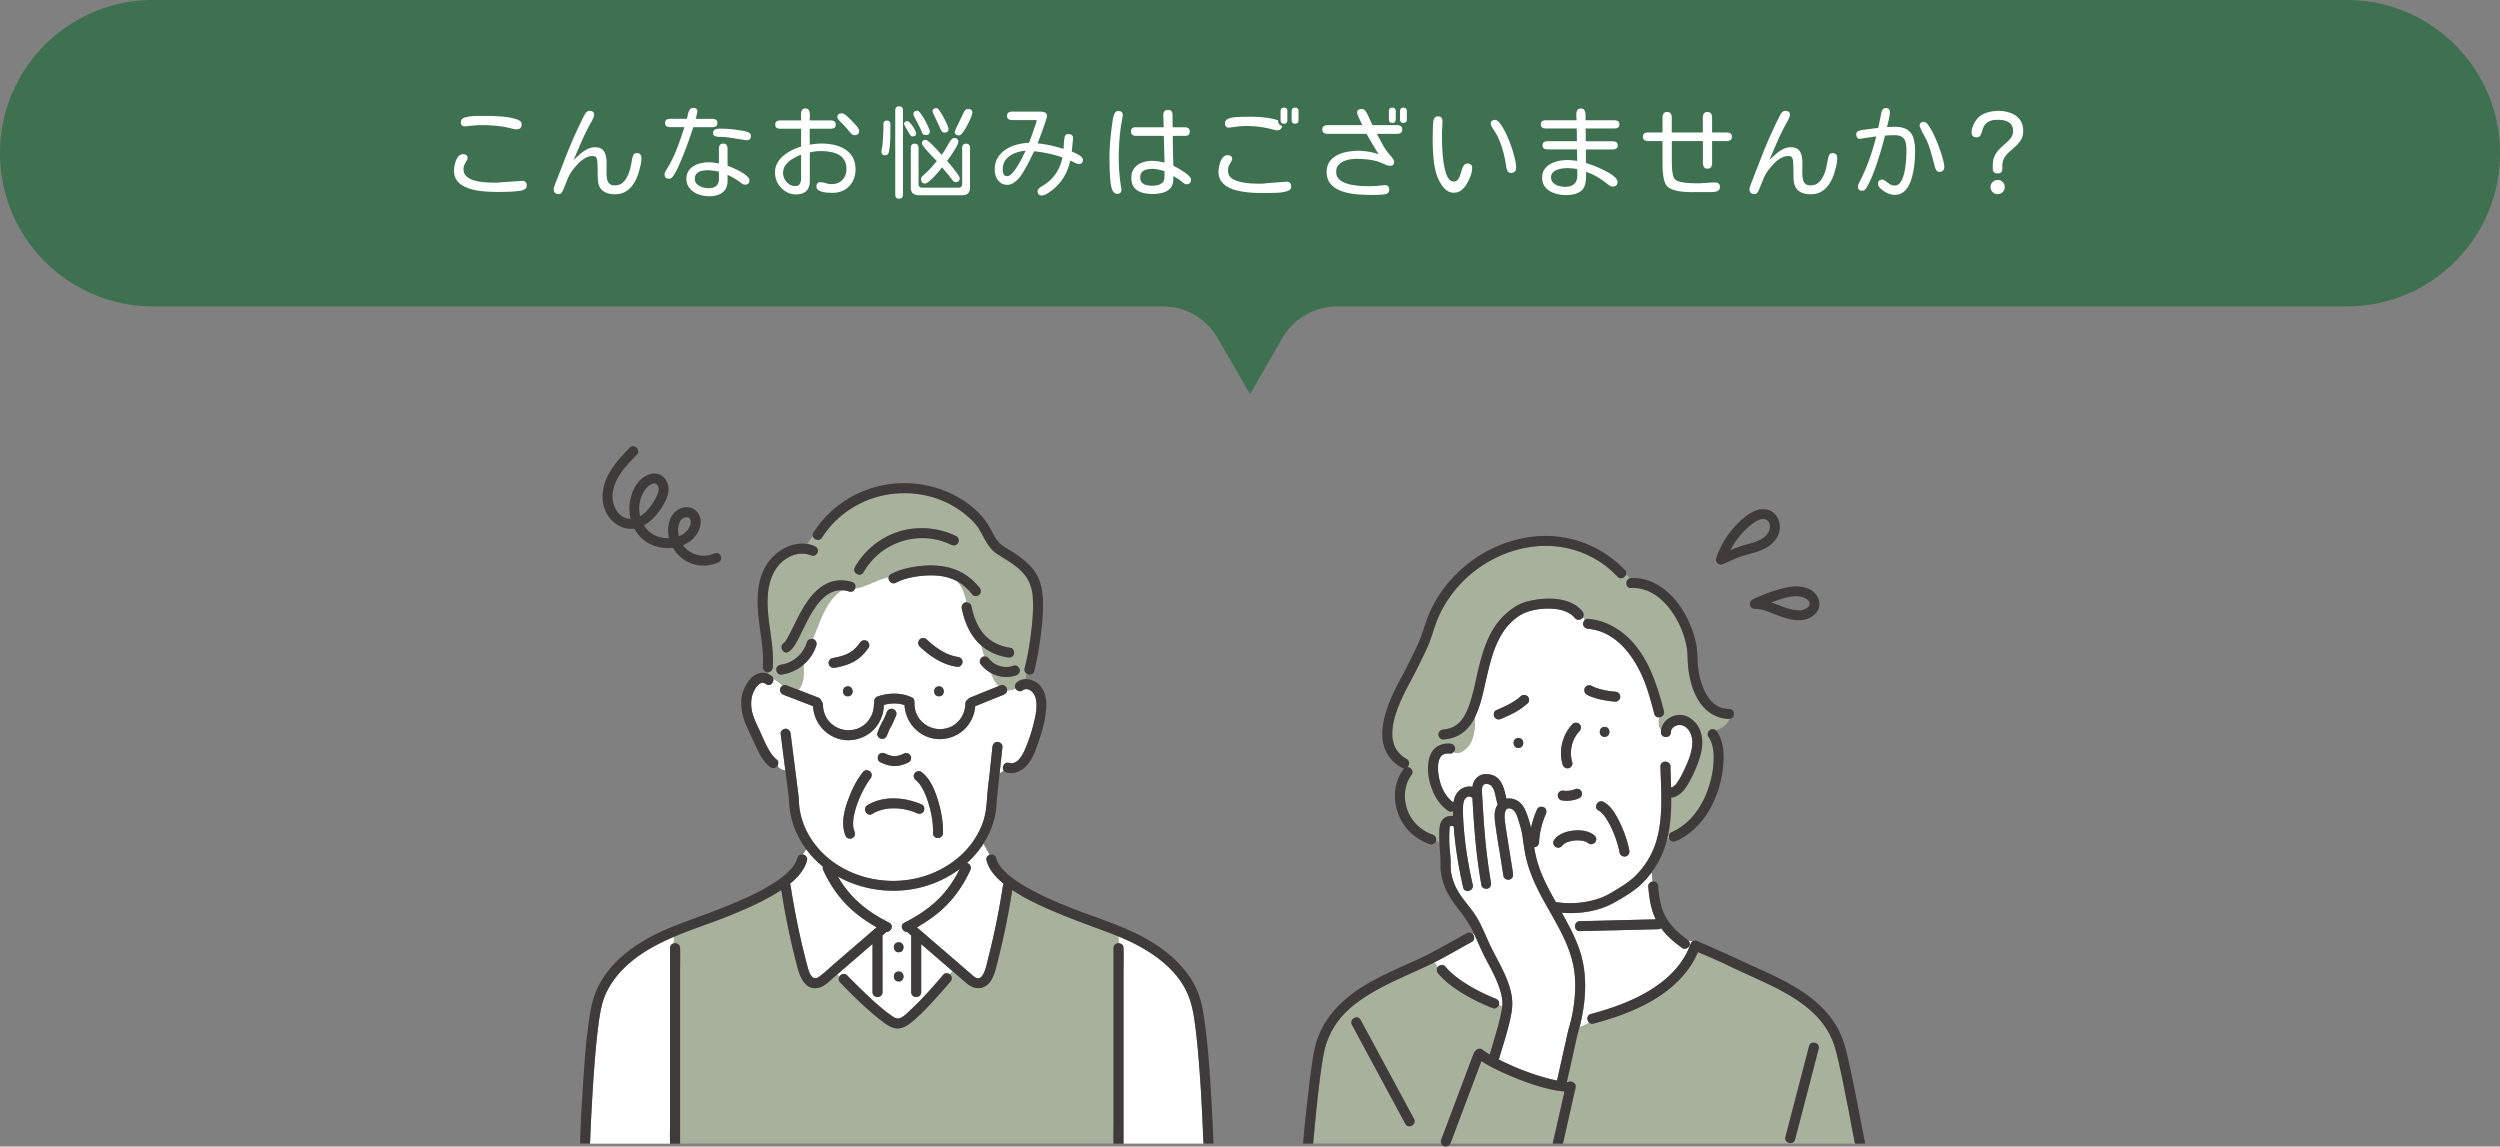 <svg id="_レイヤー_2" data-name="レイヤー_2" xmlns="http://www.w3.org/2000/svg" viewBox="0 0 822.07 377.01"><rect x="0" y="0" width="822.07" height="377.01" fill="#808080" stroke="none"/><defs><style>.cls-1{fill:#fff}.cls-2{fill:#3f3b3a}.cls-3{fill:#a7b19b}.cls-4{fill:#fbdf66}</style></defs><g id="_要素" data-name="要素"><path d="M771.69 0H50.38C22.56 0 0 22.56 0 50.38c0 27.82 22.56 50.38 50.38 50.38H382.4c7.41 0 14.26 3.95 17.97 10.37l10.67 18.48 10.67-18.48a20.741 20.741 0 0117.97-10.37H771.7c27.82 0 50.38-22.56 50.38-50.38C822.07 22.56 799.51 0 771.69 0z" fill="#3e7150"/><path class="cls-1" d="M163.25 63.11c-.92 0-1.99-.04-3.21-.11-1.21-.08-2.45-.23-3.71-.47-1.26-.24-2.42-.61-3.48-1.11-1.06-.5-1.92-1.19-2.58-2.05-.66-.86-.98-1.94-.98-3.25 0-.43.05-.95.16-1.55.11-.6.27-1.2.5-1.79.23-.59.53-1.08.92-1.48.39-.4.86-.6 1.42-.6.43 0 .78.1 1.05.29.27.19.4.53.4 1 0 .26-.11.56-.32.9-.21.34-.44.74-.66 1.19s-.34.97-.34 1.55c0 .9.27 1.63.81 2.19s1.24.99 2.09 1.31c.86.31 1.78.53 2.76.66.98.13 1.91.2 2.8.23.89.02 1.64.03 2.24.03.56 0 1.03-.03 1.42-.08s.85-.09 1.39-.11l5.64-.39c.49-.04.89.07 1.19.34.3.27.45.65.45 1.14 0 .6-.23 1.03-.68 1.29s-.97.42-1.55.5c-.58.07-1.08.13-1.51.18-1.03.09-2.07.14-3.11.16-1.04.02-2.08.03-3.11.03zm6.64-20.59c-.26 0-.51-.02-.76-.06-.25-.04-.49-.1-.73-.16-1.63-.43-3.29-.73-4.96-.9s-3.36-.26-5.06-.26c-.79 0-1.6.04-2.4.11l-2.43.24c-.09.02-.19.04-.31.05-.12.01-.23.02-.34.02-.9 0-1.35-.45-1.35-1.35 0-.56.19-.96.56-1.21.38-.25.8-.41 1.27-.5 1.03-.24 2.11-.36 3.22-.37 1.12-.01 2.2-.02 3.25-.02 1.61 0 3.32.07 5.14.21 1.82.14 3.49.46 5.01.95.39.13.74.31 1.05.55.31.24.47.58.47 1.03 0 1.12-.55 1.68-1.64 1.68zm32.3 21.36c-1.72 0-3.07-.41-4.06-1.22-.99-.82-1.5-2.12-1.55-3.9-.02-.9-.04-1.8-.05-2.71-.01-.9-.04-1.8-.08-2.71-.02-.52-.13-.98-.32-1.4-.19-.42-.6-.63-1.22-.63-.9 0-1.76.24-2.58.73-.82.48-1.56 1.08-2.24 1.79s-1.27 1.41-1.79 2.09c-.71.97-1.29 2.01-1.74 3.14-.45 1.13-.9 2.24-1.35 3.33-.15.34-.33.67-.55.97-.21.3-.54.45-.97.45-1.07 0-1.61-.54-1.61-1.61 0-.21.09-.58.27-1.11.18-.53.38-1.06.6-1.59.21-.54.37-.92.45-1.16.92-2.38 1.85-4.76 2.77-7.12.92-2.36 1.91-4.72 2.96-7.06.09-.17.24-.51.47-1.01s.49-1.08.81-1.74c.31-.66.62-1.31.93-1.95.31-.64.6-1.2.85-1.66s.44-.74.55-.82c.17-.17.34-.3.52-.39.17-.09.39-.13.64-.13.45 0 .81.1 1.08.31.27.2.4.55.4 1.05 0 .19-.08.47-.23.84-.15.37-.32.72-.5 1.06-.18.34-.33.6-.44.77-1.07 1.96-2.06 3.96-2.96 6.01s-1.78 4.11-2.64 6.17c.56-.58 1.21-1.2 1.97-1.87.75-.67 1.56-1.23 2.42-1.69.86-.46 1.72-.69 2.58-.69 1.07 0 1.89.23 2.43.68s.92 1.05 1.13 1.8c.2.75.31 1.57.32 2.45.01.88 0 1.77-.02 2.66-.02.89.02 1.71.11 2.47s.34 1.35.73 1.8 1 .68 1.84.68c1.07 0 1.95-.29 2.63-.89.68-.59 1.22-1.34 1.64-2.26.42-.91.74-1.86.95-2.85.21-.99.39-1.88.52-2.67.09-.45.23-.89.42-1.31.19-.42.57-.63 1.13-.63s.92.15 1.16.45c.24.3.35.7.35 1.19 0 .77-.11 1.63-.34 2.58s-.46 1.79-.69 2.55c-.39 1.22-.92 2.35-1.6 3.38s-1.51 1.85-2.51 2.46c-1 .61-2.2.92-3.59.92zm17.82-5.12c-.99 0-1.48-.49-1.48-1.48 0-.26.09-.55.27-.87.18-.32.34-.59.47-.81 1.31-2.13 2.42-4.37 3.32-6.72.9-2.35 1.72-4.71 2.45-7.07h-4.67c-.47 0-.87-.1-1.19-.29s-.48-.56-.48-1.1.16-.87.48-1.06.72-.29 1.19-.29h5.51c.09-.39.19-.86.31-1.43s.31-1.07.58-1.51c.27-.44.67-.66 1.21-.66.9 0 1.35.42 1.35 1.26 0 .02-.04.21-.13.58s-.17.74-.26 1.11c-.09.38-.14.6-.16.66h5.45c.47 0 .87.1 1.19.29s.48.55.48 1.06-.16.9-.47 1.1c-.31.19-.71.29-1.21.29h-6.25c-.17.54-.41 1.26-.71 2.16a131.336 131.336 0 01-2.32 6.35c-.45 1.14-.9 2.23-1.35 3.27s-.88 1.96-1.29 2.74c-.41.79-.77 1.37-1.1 1.76-.15.19-.32.35-.52.48s-.42.19-.68.19zm13.15 5.77c-.84 0-1.7-.11-2.58-.34-.88-.22-1.69-.57-2.42-1.05a5.705 5.705 0 01-1.77-1.79c-.45-.72-.68-1.56-.68-2.53s.21-1.83.64-2.51c.43-.69 1-1.25 1.72-1.68.72-.43 1.5-.75 2.35-.95.85-.2 1.69-.31 2.53-.31.58 0 1.16.04 1.74.11.58.08 1.15.17 1.71.27v-4.83c0-.49.1-.9.31-1.22.2-.32.57-.48 1.11-.48s.91.16 1.11.48c.2.32.31.73.31 1.22v5.58c.3.11.74.28 1.31.52.57.24 1.19.52 1.87.85.68.33 1.32.69 1.93 1.08s1.11.78 1.5 1.18c.39.4.58.78.58 1.14 0 .97-.5 1.45-1.51 1.45-.28 0-.55-.09-.81-.27-.26-.18-.49-.35-.71-.5a20.5 20.5 0 00-4.16-2.45v1.87c0 1.27-.27 2.28-.81 3.03s-1.26 1.29-2.18 1.63c-.91.33-1.95.5-3.11.5zm-.16-2.64c1.07 0 1.91-.25 2.51-.74.6-.49.9-1.3.9-2.42v-2.29c-.62-.13-1.25-.24-1.89-.32-.63-.09-1.27-.13-1.92-.13s-1.32.08-1.95.23c-.63.15-1.16.43-1.56.85-.41.42-.61 1.03-.61 1.82 0 .71.25 1.28.76 1.72.5.44 1.11.76 1.82.97s1.35.31 1.93.31zm12.5-15.79c-.21 0-.45-.03-.71-.08-.26-.05-.49-.09-.71-.11-1.27-.19-2.52-.39-3.77-.6-1.25-.2-2.51-.31-3.8-.31-.43 0-.88-.08-1.34-.23-.46-.15-.69-.5-.69-1.06s.22-.96.66-1.14c.44-.18.9-.27 1.37-.27 1.29 0 2.59.06 3.9.18s2.6.3 3.87.53c.28.04.63.12 1.05.24.42.12.79.29 1.11.5s.48.52.48.9c0 .97-.47 1.45-1.42 1.45zm16.22 17.82c-1.29 0-2.45-.34-3.5-1.02a7.422 7.422 0 01-2.47-2.66c-.6-1.1-.9-2.28-.9-3.54 0-1.14.26-2.17.77-3.09s1.2-1.74 2.06-2.45c.86-.71 1.79-1.31 2.79-1.8s1.98-.88 2.95-1.16v-5.87h-6.83c-.47 0-.87-.1-1.19-.29s-.48-.55-.48-1.06.16-.9.48-1.1.72-.29 1.19-.29h6.83c0-.32-.01-.7-.03-1.14-.02-.44-.01-.88.03-1.31.04-.43.17-.78.39-1.06.21-.28.56-.42 1.03-.42s.82.14 1.03.42c.21.28.34.63.39 1.06.04.43.05.87.03 1.31-.02.44-.03.82-.03 1.14h6.9c.47 0 .86.1 1.18.31.31.21.47.56.47 1.08s-.16.87-.47 1.06c-.31.19-.7.29-1.18.29h-6.9v5.25c.64-.11 1.29-.2 1.93-.27.64-.07 1.3-.11 1.97-.11 1.4 0 2.76.15 4.08.43 1.32.29 2.51.77 3.58 1.43s1.91 1.54 2.55 2.63c.63 1.09.95 2.43.95 4.04 0 1.44-.31 2.74-.93 3.9a6.976 6.976 0 01-2.61 2.75c-1.12.68-2.42 1.02-3.9 1.02-.32 0-.78-.01-1.39-.03-.6-.02-1.21-.1-1.82-.23s-1.13-.33-1.56-.61c-.43-.28-.64-.68-.64-1.19 0-.41.09-.75.27-1.02.18-.27.5-.4.95-.4.64 0 1.27.1 1.89.31s1.25.31 1.92.31c1.46 0 2.63-.47 3.51-1.4.88-.94 1.32-2.12 1.32-3.56 0-1.22-.25-2.22-.74-3a5 5 0 00-1.97-1.79c-.82-.42-1.72-.71-2.72-.87-1-.16-2-.24-3.01-.24-.6 0-1.2.04-1.8.11-.6.08-1.2.18-1.8.31v9.31c0 3.01-1.51 4.51-4.54 4.51zm-.26-2.74c.77 0 1.29-.26 1.56-.77.27-.52.4-1.11.4-1.77v-7.8c-.86.34-1.75.78-2.67 1.32-.92.54-1.7 1.2-2.32 1.98-.62.79-.93 1.71-.93 2.79 0 .69.18 1.36.53 2.01s.83 1.19 1.43 1.61c.6.42 1.27.63 2 .63zm19.53-16.76c-.34 0-.65-.11-.92-.34-.27-.22-.5-.47-.69-.72a57.39 57.39 0 00-1.68-1.97c-.15-.17-.42-.44-.81-.81s-.74-.74-1.06-1.13-.48-.7-.48-.93c0-.47.14-.8.42-.98.28-.18.63-.27 1.06-.27.3 0 .64.13 1.02.4s.76.59 1.16.97c.4.38.75.73 1.06 1.06.31.33.54.58.69.73.19.19.43.45.71.76.28.31.52.63.73.97.2.33.31.65.31.95 0 .47-.15.81-.44 1.02s-.65.31-1.08.31zm10.03 6.64c-.77 0-1.16-.39-1.16-1.16 0-.43.05-.87.16-1.32.11-.45.17-.88.19-1.29.13-1.65.23-3.34.29-5.06.02-.34.02-.71-.02-1.11-.03-.4.03-.74.18-1.03.15-.29.47-.43.97-.43.43 0 .73.12.9.35.17.24.26.55.26.93 0 .84 0 1.81-.02 2.92-.01 1.11-.05 2.2-.11 3.29s-.19 2.05-.39 2.88c-.17.69-.59 1.03-1.26 1.03zm4.65 14.27c-.86 0-1.29-.46-1.29-1.39V36.35c0-.92.43-1.39 1.29-1.39.45 0 .77.12.97.37s.29.58.29 1.01v27.59c0 .41-.1.74-.29 1s-.52.39-.97.39zm4.38-20.46c-.28 0-.52-.15-.73-.43-.2-.29-.36-.54-.47-.76-.09-.17-.25-.46-.5-.87s-.48-.81-.71-1.21-.34-.66-.34-.79c0-.64.35-.97 1.06-.97.24 0 .51.17.82.5.31.33.63.73.95 1.19s.58.91.79 1.35c.2.44.31.77.31.98 0 .39-.11.65-.34.79-.23.14-.51.21-.85.21zm2.35 19.34c-.92 0-1.64-.18-2.14-.55-.5-.37-.76-1.05-.76-2.06V48.64c0-.92.43-1.39 1.29-1.39.45 0 .77.12.97.37.19.25.29.59.29 1.02v11.92c0 .34.11.62.32.84.21.21.49.32.84.32h12.02c.37 0 .65-.11.85-.32.2-.21.31-.49.31-.84V48.7c0-.43.1-.78.29-1.05s.53-.4 1-.4.81.13 1 .4.29.62.29 1.05v12.92c0 1.72-.84 2.58-2.51 2.58h-14.05zm1.97-19.79c-.56 0-.96-.29-1.19-.87-.28-.69-.58-1.35-.89-2-.31-.64-.65-1.29-1.02-1.93a5.41 5.41 0 00-.32-.61c-.15-.26-.29-.53-.4-.81-.12-.28-.18-.49-.18-.64 0-.43.12-.73.37-.9.25-.17.56-.26.95-.26.19 0 .46.2.79.6.33.4.69.9 1.06 1.52.38.61.73 1.24 1.06 1.88.33.64.61 1.22.82 1.74.21.52.32.88.32 1.1 0 .45-.13.76-.39.93s-.59.26-1 .26zm-.2 15.92c-.47 0-.81-.14-1-.42s-.29-.63-.29-1.06c0-.28.09-.53.27-.74.18-.21.37-.4.56-.55.79-.69 1.55-1.43 2.27-2.22.72-.79 1.41-1.59 2.08-2.38-.11-.11-.34-.35-.71-.72-.37-.38-.78-.81-1.26-1.31-.47-.49-.93-1-1.37-1.51-.44-.52-.81-.98-1.11-1.39-.3-.41-.45-.7-.45-.87 0-.79.42-1.19 1.26-1.19.17 0 .44.15.81.43.37.29.78.66 1.24 1.11.46.45.91.91 1.35 1.39.44.47.83.9 1.16 1.27.33.38.55.63.66.76.43-.58.83-1.18 1.19-1.79.37-.61.72-1.23 1.06-1.85.11-.19.26-.45.45-.76s.41-.58.66-.82c.25-.24.5-.35.76-.35.9 0 1.35.42 1.35 1.26 0 .32-.16.78-.47 1.37-.31.59-.68 1.22-1.11 1.88-.43.67-.84 1.28-1.24 1.84s-.69.97-.89 1.22c.13.11.35.34.66.71.31.37.67.79 1.06 1.27.4.48.78.97 1.16 1.47.38.49.69.94.93 1.34.25.4.37.68.37.85 0 .88-.45 1.32-1.35 1.32-.3 0-.59-.17-.87-.5-.28-.33-.5-.61-.68-.82-.45-.62-.93-1.22-1.45-1.8s-.99-1.17-1.42-1.77c-.15.19-.4.5-.74.92-.34.42-.74.88-1.19 1.38-.45.51-.91.99-1.39 1.45-.47.46-.91.84-1.32 1.14-.41.3-.75.45-1.03.45zm6.38-16.73c-.41 0-.73-.2-.97-.6a7.9 7.9 0 01-.55-1.08c-.09-.26-.26-.65-.52-1.18s-.53-1.08-.81-1.68c-.28-.59-.52-1.12-.73-1.58-.2-.46-.31-.76-.31-.89 0-.41.14-.68.42-.82.28-.14.59-.21.93-.21.19 0 .45.2.76.6.31.4.64.9 1 1.51.35.61.69 1.24 1.02 1.89s.58 1.23.79 1.76c.2.53.31.89.31 1.08 0 .43-.12.74-.37.92-.25.18-.58.27-.98.27zm4.87.91c-.43 0-.78-.09-1.06-.27-.28-.18-.42-.51-.42-.98 0-.04.09-.26.26-.64.17-.39.39-.86.66-1.42.27-.56.54-1.12.82-1.69.28-.57.53-1.08.74-1.53l.42-.9c.15-.32.34-.61.56-.87s.53-.39.92-.39.72.09 1 .26.42.47.42.9c0 .26-.11.68-.32 1.26-.21.58-.49 1.22-.84 1.93-.34.71-.71 1.4-1.1 2.06s-.76 1.21-1.13 1.64c-.37.43-.68.64-.93.64zm27.19 19.75c-.95 0-1.42-.48-1.42-1.45 0-.28.12-.54.35-.77.24-.24.5-.45.79-.64s.53-.34.73-.45c1.68-1.01 3.06-2.31 4.14-3.92 1.08-1.6 1.8-3.36 2.14-5.27-1.5-.54-3.03-.97-4.58-1.29s-3.12-.57-4.71-.74c-.28.58-.62 1.29-1.03 2.13-.41.84-.85 1.7-1.34 2.59-.48.89-.97 1.72-1.45 2.5s-.95 1.4-1.4 1.87c-.47.49-1.01.94-1.61 1.34-.6.4-1.27.6-2 .6-.9 0-1.66-.24-2.27-.72-.61-.48-1.07-1.1-1.39-1.85-.31-.75-.47-1.54-.47-2.35 0-1.55.33-2.87 1-3.98.67-1.11 1.55-2.01 2.64-2.72s2.31-1.24 3.64-1.59c1.33-.36 2.66-.55 4-.6.45-1.2.89-2.41 1.32-3.61.43-1.2.84-2.42 1.22-3.64.04-.09.02-.14-.08-.18a.967.967 0 00-.21-.05h-7.77c-.47 0-.88-.1-1.21-.29-.33-.19-.5-.56-.5-1.1s.17-.9.5-1.1c.33-.19.74-.29 1.21-.29h9.18c.52 0 1.02.09 1.51.27.49.18.74.58.74 1.21 0 .15-.09.52-.27 1.1-.18.58-.41 1.26-.68 2.05-.27.79-.55 1.57-.84 2.37s-.55 1.51-.79 2.14c-.24.63-.41 1.07-.52 1.31 1.46.13 2.91.35 4.33.68 1.43.32 2.83.7 4.21 1.13.02-.19.04-.49.06-.9.02-.41.05-.84.08-1.31.03-.46.08-.89.15-1.27s.14-.66.23-.81c.13-.24.29-.39.48-.47s.42-.11.68-.11c.43 0 .79.12 1.08.37s.41.61.37 1.08l-.42 4.32c.24.09.55.21.95.39.4.17.8.38 1.21.61.41.24.76.49 1.05.77s.44.58.44.9c0 .95-.47 1.42-1.42 1.42-.17 0-.44-.08-.81-.24-.37-.16-.73-.33-1.1-.52-.37-.18-.64-.31-.84-.37-.43 1.96-1.11 3.73-2.05 5.33-.93 1.6-2.2 3.04-3.79 4.3-.28.21-.62.47-1.03.76-.41.29-.83.54-1.26.76-.43.21-.84.32-1.22.32zm-11.41-6.35c.43 0 .89-.23 1.37-.69.48-.46.97-1.05 1.45-1.76s.94-1.46 1.37-2.24c.43-.78.81-1.5 1.13-2.16s.56-1.16.71-1.5c-1.22.09-2.41.35-3.56.81-1.15.45-2.09 1.12-2.84 2s-1.11 2.03-1.11 3.45c0 .49.1.97.29 1.42s.59.68 1.19.68zm36.12 5.8c-.34 0-.62-.09-.84-.27-.21-.18-.41-.41-.58-.69-.21-.34-.39-.86-.52-1.56s-.23-1.49-.31-2.37c-.08-.88-.13-1.77-.16-2.66s-.05-1.7-.06-2.43c-.01-.73-.02-1.3-.02-1.71 0-2.11.1-4.23.31-6.38.2-2.15.47-4.26.79-6.35.06-.34.15-.73.26-1.16.11-.43.28-.81.53-1.14.25-.33.6-.5 1.05-.5s.77.11 1.03.32.39.55.39 1c0 .09 0 .18-.02.29-.01.11-.03.21-.05.32-.09.6-.19 1.21-.31 1.84-.12.62-.22 1.25-.31 1.87-.21 1.63-.37 3.29-.47 4.96s-.15 3.34-.15 5c0 1.57.06 3.09.18 4.58.12 1.48.29 3.01.53 4.58.04.15.08.33.11.55s.05.41.05.58c0 .9-.48 1.35-1.45 1.35zm11.67.07c-1.22 0-2.36-.15-3.42-.45-1.05-.3-1.91-.84-2.56-1.61-.66-.77-.98-1.87-.98-3.29 0-1.29.32-2.34.97-3.16s1.48-1.42 2.51-1.8 2.13-.58 3.29-.58c.69 0 1.38.05 2.08.16.7.11 1.38.25 2.05.42l-.23-8.8h-9.12c-.47 0-.87-.1-1.19-.31s-.48-.58-.48-1.11c0-.49.13-.85.4-1.08.27-.23.64-.34 1.11-.34h9.25c-.02-.69-.05-1.37-.08-2.05-.03-.68-.05-1.35-.05-2.01 0-1.1.52-1.64 1.55-1.64.52 0 .89.14 1.13.44.24.29.35.68.35 1.18v2.03c0 .69.01 1.38.03 2.06h3.93c.49 0 .9.1 1.22.31.32.21.48.58.48 1.11 0 .47-.13.83-.4 1.06-.27.24-.64.35-1.11.35h-4.06c-.02 1.63 0 3.27.05 4.9.05 1.63.09 3.27.11 4.9.28.15.73.4 1.35.74.62.34 1.28.74 1.97 1.19.69.45 1.27.91 1.76 1.37s.73.89.73 1.27c0 1.03-.5 1.55-1.51 1.55-.24 0-.5-.11-.81-.32-.3-.21-.54-.4-.71-.55-.43-.37-.88-.69-1.34-.98-.46-.29-.94-.58-1.43-.85v.9c0 1.35-.33 2.39-1 3.11-.67.72-1.52 1.21-2.56 1.48s-2.13.4-3.27.4zm-.1-2.71c.58 0 1.17-.07 1.77-.21.6-.14 1.12-.4 1.55-.79.43-.39.66-.93.68-1.64.02-.37.03-.73.03-1.1s.01-.72.03-1.06c-.67-.19-1.35-.37-2.06-.52s-1.41-.23-2.09-.23a7.5 7.5 0 00-1.85.23c-.59.15-1.07.43-1.45.84-.38.41-.56 1-.56 1.77s.2 1.32.6 1.71c.4.39.9.65 1.51.79s1.23.21 1.85.21zm37.24 2.39c-.79 0-1.72-.01-2.79-.03-1.06-.02-2.18-.1-3.34-.23s-2.29-.33-3.4-.61a11.82 11.82 0 01-3-1.19c-.89-.52-1.6-1.18-2.13-1.98-.53-.8-.79-1.8-.79-2.98 0-.43.05-.95.16-1.55.11-.6.27-1.2.5-1.79.23-.59.53-1.08.92-1.48.39-.4.86-.6 1.42-.6.45 0 .81.1 1.08.31.27.2.4.54.4 1.01 0 .21-.11.5-.34.85-.23.35-.45.76-.68 1.22s-.34.98-.34 1.56c0 .9.23 1.61.68 2.13s1.03.91 1.72 1.18c.7.27 1.42.48 2.18.63.99.21 2 .35 3.03.4 1.03.05 2.04.08 3.03.08.56 0 1.04-.03 1.43-.08.4-.05.87-.1 1.4-.14l5.7-.42c.49-.04.89.08 1.18.35.29.28.43.67.43 1.16 0 .56-.19.96-.56 1.21-.38.25-.8.42-1.27.53-1.03.24-2.13.37-3.3.4-1.17.03-2.28.05-3.34.05zm3.89-20.63c-.21 0-.43-.02-.66-.06-.22-.04-.45-.1-.66-.16-2.92-.79-5.92-1.19-8.99-1.19-.92 0-1.85.06-2.79.19s-1.86.25-2.79.35c-.43.04-.76-.08-.98-.37-.23-.29-.34-.63-.34-1.02 0-.52.16-.9.48-1.16s.71-.45 1.16-.58c.52-.15 1.18-.26 2-.32.82-.06 1.64-.1 2.47-.11.83 0 1.51-.02 2.05-.02 1.55 0 3.11.08 4.69.23 1.58.15 3.11.46 4.59.93 0 .99.46 1.62 1.39 1.9-.21.92-.75 1.39-1.61 1.39zm2.2-2.16c-.75 0-1.13-.39-1.13-1.16v-2.93c0-.79.38-1.19 1.13-1.19s1.1.4 1.1 1.19v2.93c0 .77-.37 1.16-1.1 1.16zm3.64 0c-.75 0-1.13-.39-1.13-1.16v-2.93c0-.79.38-1.19 1.13-1.19s1.13.4 1.13 1.19v2.93c0 .77-.38 1.16-1.13 1.16zm24.27 23.4c-1.01 0-2.13-.04-3.35-.13s-2.45-.26-3.69-.53c-1.24-.27-2.37-.68-3.4-1.22a7.074 7.074 0 01-2.5-2.19c-.63-.91-.95-2.06-.95-3.43s.32-2.51.97-3.42 1.48-1.62 2.51-2.14 2.15-.9 3.35-1.11c1.2-.21 2.36-.32 3.48-.32s2.31.1 3.45.29 2.26.47 3.35.84c-.69-1.1-1.36-2.2-2.03-3.32-.67-1.12-1.31-2.25-1.93-3.38H436.6c-.49 0-.91-.11-1.26-.32-.34-.21-.52-.59-.52-1.13s.18-.93.53-1.13.77-.29 1.24-.29h11.38c-.06-.13-.19-.39-.37-.77-.18-.39-.38-.81-.58-1.26-.21-.45-.38-.86-.53-1.24-.15-.38-.23-.63-.23-.76 0-.49.14-.83.42-1.02.28-.18.63-.27 1.06-.27.52 0 .93.21 1.24.63.31.42.56.84.76 1.27l1.55 3.42h8.06c.49 0 .91.1 1.24.31.33.21.5.59.5 1.14s-.17.91-.5 1.11c-.33.21-.75.31-1.24.31h-6.61c.62 1.14 1.26 2.32 1.92 3.53s1.41 2.3 2.27 3.27c.13.13.31.34.55.64s.46.61.66.92.31.57.31.79c0 .9-.45 1.35-1.35 1.35-.41 0-.82-.09-1.24-.27-.42-.18-.81-.35-1.18-.5-1.31-.6-2.7-1-4.16-1.21-1.46-.2-2.91-.31-4.35-.31-.69 0-1.42.06-2.21.18-.78.12-1.53.34-2.22.66-.7.32-1.27.76-1.71 1.31-.44.55-.66 1.26-.66 2.14s.27 1.65.81 2.24c.54.59 1.23 1.05 2.09 1.38.86.33 1.78.58 2.76.73.98.15 1.92.25 2.84.29.91.04 1.67.06 2.27.06.73 0 1.45-.02 2.16-.06s1.42-.11 2.13-.19l.47-.06c.16-.02.32-.03.47-.03.97 0 1.45.49 1.45 1.48 0 .34-.07.62-.21.82s-.36.39-.66.56c-.15.09-.49.16-1.03.21s-1.14.09-1.8.11-1.28.03-1.84.03h-1.13zm7.7-23.66c-.75 0-1.13-.4-1.13-1.19v-2.64c0-.79.38-1.19 1.13-1.19s1.13.4 1.13 1.19v2.64c0 .79-.38 1.19-1.13 1.19zm3.64 0c-.73 0-1.1-.4-1.1-1.19v-2.64c0-.79.37-1.19 1.1-1.19s1.13.4 1.13 1.19v2.64c0 .79-.38 1.19-1.13 1.19zm16.61 22.95c-.84 0-1.57-.21-2.19-.63-.62-.42-1.17-.96-1.63-1.61-.46-.66-.85-1.33-1.18-2.01-.56-1.18-.98-2.52-1.26-4.01-.28-1.49-.47-3.01-.56-4.54s-.15-2.95-.15-4.24c0-.86.01-1.71.03-2.55l.06-2.55c.02-.39.06-.81.11-1.27.05-.46.19-.86.42-1.19s.6-.5 1.11-.5c.99 0 1.48.53 1.48 1.58 0 .69-.03 1.39-.08 2.09-.05.71-.08 1.41-.08 2.09 0 .39 0 1.04.02 1.95.01.91.04 1.96.1 3.14s.16 2.38.31 3.61.37 2.36.64 3.42.65 1.91 1.11 2.56c.46.66 1.03.98 1.69.98.56 0 1-.2 1.32-.6.32-.4.58-.89.77-1.47s.38-1.17.56-1.76c.18-.59.41-1.08.69-1.48.28-.4.67-.6 1.16-.6 1.03 0 1.55.49 1.55 1.48 0 .86-.18 1.74-.53 2.63-.35.89-.74 1.7-1.14 2.43-.47.84-1.06 1.55-1.76 2.14-.7.59-1.56.89-2.59.89zm18.79-6.51c-.56 0-.95-.22-1.16-.66-.21-.44-.36-.9-.42-1.37-.17-1.29-.43-2.64-.77-4.04-.34-1.41-.77-2.79-1.29-4.14s-1.14-2.57-1.87-3.64c-.11-.17-.25-.4-.43-.68s-.35-.57-.5-.87c-.15-.3-.23-.55-.23-.74 0-.47.13-.81.4-1s.62-.29 1.05-.29c.28 0 .57.13.87.39s.59.58.87.95c.28.38.53.75.74 1.11s.38.64.48.84c.39.71.81 1.6 1.27 2.67s.89 2.21 1.29 3.42.73 2.36.98 3.46c.26 1.11.39 2.05.39 2.82 0 1.18-.56 1.77-1.68 1.77zm18 7.28c-.9 0-1.81-.1-2.72-.31-.91-.21-1.75-.53-2.51-.98a5.345 5.345 0 01-1.84-1.79c-.46-.74-.69-1.64-.69-2.69s.26-1.98.77-2.71 1.19-1.32 2.01-1.77c.83-.45 1.72-.77 2.69-.97s1.89-.29 2.77-.29c.56 0 1.11.03 1.64.08.54.05 1.07.12 1.61.21.02-.62.02-1.26 0-1.9s-.03-1.28-.03-1.9h-9.64c-.47 0-.88-.1-1.21-.29-.33-.19-.5-.55-.5-1.06s.17-.87.5-1.06c.33-.19.74-.29 1.21-.29h9.6c-.02-.69-.03-1.39-.02-2.09 0-.71 0-1.41-.05-2.09h-10.12c-.47 0-.87-.1-1.19-.29s-.48-.55-.48-1.06.16-.87.48-1.06.72-.29 1.19-.29h10.09c-.02-.32-.05-.7-.08-1.14-.03-.44-.03-.87.02-1.27.04-.41.18-.75.4-1.03.22-.28.58-.42 1.08-.42s.82.14 1.05.42c.22.28.37.63.42 1.05.05.42.08.85.06 1.29-.01.44-.02.81-.02 1.11h9.47c.47 0 .87.1 1.19.29s.48.55.48 1.06-.16.87-.48 1.06-.72.29-1.19.29h-9.47c.02.09.04.31.05.68 0 .37.02.78.02 1.26v2.26h8.83c.47 0 .87.1 1.19.29s.48.55.48 1.06-.16.87-.48 1.06-.72.29-1.19.29h-8.8c.02.73.03 1.47.03 2.21s.01 1.49.03 2.24a39.488 39.488 0 014.58 1.74c.97.43 1.89.9 2.77 1.4.88.51 1.61 1.03 2.17 1.56.57.54.85 1.05.85 1.55 0 .54-.15.92-.45 1.16-.3.24-.7.35-1.19.35-.32 0-.66-.12-1.02-.37-.35-.25-.65-.47-.89-.66a24.78 24.78 0 00-3.22-2.21c-1.14-.66-2.33-1.19-3.58-1.6 0 .64 0 1.3-.02 1.98-.01.68-.09 1.33-.24 1.95-.24 1.01-.69 1.78-1.37 2.32-.68.54-1.46.9-2.35 1.1-.89.19-1.8.29-2.72.29zm-.22-2.7c1.27 0 2.26-.31 2.96-.92.71-.61 1.06-1.57 1.06-2.88 0-.34 0-.68-.02-1.01-.01-.33-.02-.67-.02-1.02-.54-.11-1.09-.19-1.66-.24-.57-.05-1.13-.08-1.69-.08-.47 0-1 .04-1.59.13-.59.09-1.17.24-1.72.45s-1.02.52-1.39.92c-.37.4-.55.91-.55 1.53 0 .77.25 1.39.76 1.85.5.46 1.12.79 1.84.98.72.19 1.39.29 2.01.29zm42.02 1.74c-.58 0-1.26-.02-2.05-.05-.78-.03-1.59-.11-2.43-.24s-1.61-.33-2.32-.6-1.28-.63-1.71-1.08c-.32-.37-.58-.85-.79-1.47-.21-.61-.35-1.28-.45-2-.1-.72-.16-1.42-.19-2.09-.03-.68-.05-1.24-.05-1.69v-7.57h-4.67c-.47 0-.89-.1-1.24-.31-.35-.2-.53-.57-.53-1.11s.18-.93.53-1.13.77-.29 1.24-.29h4.67v-4.9c0-.52.11-.95.34-1.3.23-.36.62-.53 1.18-.53s.95.18 1.18.53c.23.35.34.79.34 1.3v4.9h10.22v-4.9c0-.52.11-.95.34-1.3.23-.36.62-.53 1.18-.53s.95.18 1.18.53c.23.35.34.79.34 1.3v4.9h4.77c.49 0 .91.1 1.24.31.33.2.5.57.5 1.11s-.17.91-.5 1.11c-.33.21-.75.31-1.24.31h-4.77v7.19c0 .52-.11.96-.32 1.32-.21.37-.61.55-1.19.55s-.98-.18-1.19-.55c-.21-.37-.32-.81-.32-1.32v-7.19h-10.22v7.19c0 .32.01.74.03 1.24.02.5.07 1.04.14 1.59.08.56.18 1.07.32 1.55.14.47.34.83.6 1.06.32.3.79.54 1.42.71.62.17 1.31.3 2.05.37s1.45.12 2.11.14c.67.02 1.2.03 1.61.03.99 0 1.97-.04 2.95-.13s1.96-.13 2.95-.13c.49 0 .89.12 1.19.35.3.24.45.62.45 1.16 0 .47-.15.83-.44 1.06s-.65.39-1.08.47c-.43.07-.87.11-1.3.11h-6.04zm38.72.7c-1.72 0-3.07-.41-4.06-1.22s-1.5-2.12-1.55-3.9c-.02-.9-.04-1.8-.05-2.71-.01-.9-.04-1.8-.08-2.71-.02-.52-.13-.98-.32-1.4-.19-.42-.6-.63-1.22-.63-.9 0-1.76.24-2.58.73-.82.48-1.56 1.08-2.24 1.79-.68.71-1.27 1.41-1.79 2.09-.71.97-1.29 2.01-1.74 3.14-.45 1.13-.9 2.24-1.35 3.33-.15.34-.33.67-.55.97s-.54.45-.97.45c-1.07 0-1.61-.54-1.61-1.61 0-.21.09-.58.27-1.11.18-.53.38-1.06.6-1.59.21-.54.37-.92.45-1.16.92-2.38 1.85-4.76 2.77-7.12.92-2.36 1.91-4.72 2.96-7.06.08-.17.24-.51.47-1.01.22-.5.49-1.08.8-1.74.31-.66.62-1.31.94-1.95.31-.64.6-1.2.85-1.66s.44-.74.55-.82c.17-.17.34-.3.52-.39.17-.09.39-.13.64-.13.45 0 .81.1 1.08.31.27.2.4.55.4 1.05 0 .19-.08.47-.23.84s-.32.72-.5 1.06c-.18.34-.33.6-.43.77-1.08 1.96-2.06 3.96-2.96 6.01s-1.78 4.11-2.64 6.17c.56-.58 1.21-1.2 1.97-1.87s1.56-1.23 2.42-1.69c.86-.46 1.72-.69 2.58-.69 1.07 0 1.89.23 2.43.68.55.45.92 1.05 1.13 1.8.2.75.31 1.57.32 2.45 0 .88 0 1.77-.02 2.66-.02.89.02 1.71.11 2.47.1.75.34 1.35.73 1.8s1 .68 1.84.68c1.07 0 1.95-.29 2.63-.89.68-.59 1.22-1.34 1.64-2.26.42-.91.74-1.86.95-2.85s.39-1.88.52-2.67c.09-.45.23-.89.42-1.31.19-.42.57-.63 1.13-.63s.92.15 1.16.45.35.7.35 1.19c0 .77-.11 1.63-.34 2.58-.22.95-.46 1.79-.69 2.55-.39 1.22-.92 2.35-1.59 3.38a8.06 8.06 0 01-2.51 2.46c-1 .61-2.2.92-3.59.92zm27.8.2c-.69 0-1.35-.11-2-.34-.64-.22-1.25-.54-1.8-.95-.21-.15-.47-.34-.76-.58-.29-.24-.54-.5-.76-.79-.21-.29-.32-.58-.32-.89 0-.99.46-1.48 1.39-1.48.32 0 .68.16 1.08.48.4.32.85.65 1.35.98.5.33 1.07.5 1.69.5.71 0 1.3-.32 1.77-.95.47-.63.85-1.44 1.13-2.42.28-.98.48-2.01.61-3.09s.21-2.09.26-3.01.06-1.63.06-2.13c0-1.05-.1-1.95-.29-2.69-.19-.74-.58-1.3-1.16-1.69s-1.46-.58-2.64-.58c-.47 0-.96.02-1.47.05-.51.03-1 .06-1.5.08-.3 1.25-.67 2.62-1.1 4.12-.43 1.5-.9 3.04-1.42 4.61s-1.06 3.07-1.64 4.5c-.58 1.43-1.19 2.69-1.84 3.79-.15.28-.34.54-.58.77-.24.24-.54.35-.9.35-.95 0-1.42-.47-1.42-1.42 0-.24.07-.49.21-.77.14-.28.25-.52.34-.71 1.2-2.34 2.26-4.78 3.17-7.32.91-2.54 1.68-5.08 2.3-7.64l-5.25.77c-.43.06-.76-.05-.98-.35-.22-.3-.34-.64-.34-1.03 0-.56.23-.93.68-1.13s.89-.32 1.32-.39c.88-.11 1.76-.22 2.64-.34.88-.12 1.75-.23 2.61-.34l1.03-5.06c.08-.39.24-.73.45-1.01.21-.29.54-.44.97-.44.9 0 1.35.43 1.35 1.29 0 .73-.11 1.56-.34 2.48-.22.92-.42 1.75-.6 2.48l1.19-.06c.41-.02.81-.03 1.19-.03 1.89 0 3.32.32 4.3.95.98.63 1.65 1.55 2.01 2.74.37 1.19.55 2.64.55 4.33 0 .71-.03 1.55-.08 2.51-.05.97-.16 1.99-.32 3.06a26.29 26.29 0 01-.68 3.17c-.29 1.04-.68 1.98-1.16 2.82-.48.84-1.08 1.51-1.79 2.01-.71.5-1.56.76-2.55.76zm14.53-7.58c-.47 0-.82-.19-1.03-.58s-.38-.77-.48-1.16c-.45-1.76-.92-3.5-1.42-5.22-.5-1.72-1.18-3.37-2.06-4.96-.09-.17-.25-.48-.5-.93-.25-.45-.47-.9-.68-1.35-.2-.45-.31-.77-.31-.97 0-.45.13-.77.4-.97.27-.19.61-.29 1.01-.29.39 0 .82.3 1.29.89.47.59.96 1.38 1.47 2.35a41 41 0 011.45 3.17c.46 1.14.88 2.26 1.26 3.37.38 1.11.67 2.11.89 3 .21.89.32 1.55.32 1.98 0 1.12-.54 1.68-1.61 1.68zm19.14.52c-1.05 0-1.58-.52-1.58-1.55v-1.1c0-1.27.23-2.34.68-3.22s1.01-1.64 1.68-2.29 1.33-1.25 1.98-1.82c.65-.57 1.21-1.16 1.66-1.77.45-.61.68-1.33.68-2.14 0-.99-.24-1.75-.71-2.29s-1.08-.91-1.82-1.13c-.74-.21-1.54-.32-2.4-.32-1.14 0-2.04.14-2.69.42-.66.28-1.16.64-1.52 1.08-.35.44-.61.9-.77 1.38-.16.48-.31.95-.45 1.39-.14.44-.32.8-.55 1.08-.23.28-.59.42-1.08.42-1.1 0-1.64-.55-1.64-1.64 0-.6.1-1.19.31-1.76.2-.57.46-1.11.76-1.63.84-1.4 1.95-2.36 3.34-2.88 1.38-.53 2.85-.79 4.4-.79 1.42 0 2.74.23 3.98.68 1.23.45 2.24 1.17 3.01 2.14s1.16 2.26 1.16 3.85c0 1.07-.23 2-.69 2.77-.46.77-1.03 1.47-1.71 2.09-.68.62-1.36 1.24-2.05 1.84s-1.26 1.27-1.72 2c-.46.73-.69 1.59-.69 2.58 0 .41 0 .82-.02 1.22-.01.41-.12.74-.34 1s-.61.39-1.19.39zm0 6.83c-.64 0-1.19-.24-1.64-.71s-.68-1.02-.68-1.64.24-1.19.71-1.64 1.03-.68 1.68-.68 1.16.23 1.61.69c.45.46.68 1 .68 1.63s-.23 1.2-.69 1.66c-.46.46-1.02.69-1.66.69zM317.95 283.8c.17.03.34.09.49.17.82.48.95 1.44.59 2.24-2 4.38-4.71 8.43-8.15 11.82-2.78 2.73-5.98 4.99-9.37 6.91 3.43 2.96 6.87 5.92 10.3 8.88l4.83 4.17c.87.75 1.73 1.5 2.6 2.25.57.49 1.16 1.06 1.87 1.35 1.07.43 1.74-.38 2.26-1.35.76-1.42 1.06-3.1 1.46-4.65 2.07-8.04 3.72-16.18 4.98-24.38.03-.22.13-.42.26-.58-2.52-2.02-4.8-4.5-5.65-7.63-.26-.95.29-1.64 1-1.9l-2.05-3.64a31.534 31.534 0 01-5.42 6.34zm-52.59-.8c-.23.87-.59 1.71-1.03 2.49-1.13 2.01-2.77 3.7-4.6 5.17.12.16.21.34.24.55a250.498 250.498 0 005.38 25.93c.34 1.3.66 2.76 1.5 3.83.83 1.05 1.72.83 2.82 0 1.6-1.21 3.07-2.63 4.58-3.94 1.65-1.43 3.31-2.85 4.96-4.28l9.06-7.81c-3.39-1.92-6.59-4.18-9.37-6.91-3.44-3.38-6.15-7.43-8.15-11.82a1.96 1.96 0 01-.15-1.25c-.09-.07-.19-.14-.28-.22-1.95-1.6-3.7-3.44-5.2-5.46L264 281c.87.14 1.66.9 1.36 2zm75.09-53.76c-.57-1.84-2.58-3.46-4.26-2.18-.71.54-1.84.1-2.24-.59-.01-.02-.02-.05-.03-.07-.97.47-1.89.63-2.74.54-.02.69-.56 1.27-1.21 1.53l-1.26.51c-2.68 1.08-5.35 2.16-8.03 3.24a11.87 11.87 0 01-2.72 6.7c-3.03 3.65-8.35 5.1-12.81 3.44a11.819 11.819 0 01-7.7-10.5c-1.05-.36-2.2-.54-3.35-.54-1.22 0-2.3.17-3.46.48-.04 2.76-1 5.36-2.76 7.48-3.03 3.65-8.35 5.1-12.81 3.44a11.819 11.819 0 01-7.7-10.5c-.18-.07-.37-.14-.55-.21-3.04-1.18-6.08-2.36-9.13-3.53-.86-.33-1.36-1.08-1.14-2.01.09-.41.4-.77.79-1-.91-.9-1.9-1.71-3.07-2.33.3 1.27-.98 2.77-2.34 1.85-.21-.14-.45-.3-.63-.37-.22-.08-.44-.1-.47-.1-.26-.02-.55.07-.77.19-.77.42-1.36 1.15-1.84 1.98-1.06 1.8-1.34 3.79-1.14 5.88.24 2.45 1.29 4.6 2.31 6.79.9 1.93 1.71 3.91 2.68 5.81.88 1.7 1.85 3.44 3.38 4.64.62.49.58 1.49.17 2.1.7.72 1.66 1.35 2.62 1.38l-1.53-11.98c-.11-.88.84-1.64 1.64-1.64.97 0 1.53.76 1.64 1.64.02.19.05.37.07.56.84 6.55 1.67 13.1 2.51 19.65.16 1.29.13 2.58.29 3.88a24.69 24.69 0 002.05 7.2c2.21 4.76 5.81 8.78 10.19 11.66 9.58 6.29 22.42 7.2 32.82 2.36 4.85-2.26 9.2-5.68 12.22-10.12 1.45-2.14 2.6-4.44 3.35-6.9.74-2.43.93-4.7 1.09-7.2.18-2.87.62-5.76.92-8.62v-.07c.29-2.69.58-5.39.86-8.08.09-.88.67-1.64 1.64-1.64.82 0 1.73.76 1.64 1.64-.02.23-.05.46-.07.69-.28 2.65-.57 5.3-.85 7.95.43-.26.87-.57 1.3-.89-.68-1.09.19-2.95 1.78-2.5 2.62.73 4.32-2.32 5.17-4.28 1.24-2.86 2.27-5.87 3-8.9.64-2.65 1.32-5.76.49-8.44zm-45.5 19.32c.16-.04.33-.06.49-.1a7.01 7.01 0 001.26-.42c.15-.07.29-.13.44-.21.82-.41 1.73-.2 2.24.59.46.71.18 1.86-.59 2.24-1.51.74-3.14 1.27-4.84 1.22-1.61-.05-3.11-.57-4.53-1.28-.82-.41-.98-1.5-.59-2.24.43-.82 1.47-.97 2.24-.59.16.08.31.15.47.23.04.02.09.04.13.06.02 0 .03.01.06.02.27.1.53.2.81.28.3.09.61.15.92.21h.02c.16.01.31.03.47.03.28 0 .55 0 .83-.02.03 0 .06 0 .1-.01.02 0 .04 0 .07-.01zm-6.41-7.67c.48-1.25 1-2.48 1.65-3.66.22-.4.44-.81.64-1.23l.18-.39c.04-.08.07-.16.1-.24.02-.04.09-.21.07-.16 0-.01.01-.02.01-.03.03-.08.07-.17.1-.25.09-.23.18-.45.26-.68.33-.86 1.08-1.36 2.01-1.14.81.18 1.45 1.21 1.14 2.01-.48 1.25-1 2.48-1.65 3.66-.22.4-.44.81-.64 1.23l-.18.39c-.04.08-.07.16-.1.24-.02.04-.09.2-.07.16 0 .01 0 .02-.01.03-.03.08-.07.17-.1.25-.09.23-.18.45-.26.68-.33.86-1.08 1.36-2.01 1.14-.81-.18-1.45-1.21-1.14-2.01zm-6.56 23.19c-.59 1.63-1.14 3.51-1.34 5.12-.1.82-.13 1.65-.07 2.47.03.4.02.34.12.78.04.19.09.38.15.57.02.06.21.55.1.3.36.81.25 1.75-.59 2.24-.7.41-1.89.22-2.24-.59-1.61-3.67-.66-7.93.64-11.55 1.21-3.4 2.83-6.83 5.11-9.66.56-.69 1.74-.57 2.32 0 .67.67.56 1.63 0 2.32-.04.05-.07.08-.08.1 0 .01-.02.03-.04.06-.08.11-.16.22-.24.34-.17.25-.34.5-.51.76-.41.65-.8 1.31-1.17 1.99-.83 1.53-1.56 3.12-2.15 4.76zm21.75 2.71c-.48.82-1.43.94-2.24.59-4.39-1.94-10.43-2.38-14.63.24-1.79 1.12-3.44-1.71-1.65-2.83 5.25-3.29 12.48-2.65 17.93-.24.81.36.99 1.54.59 2.24zm6.34 7.17c-.06 2.11-3.33 2.11-3.28 0 .09-3.39-.55-6.8-1.56-10.03-.49-1.58-1.08-3.12-1.88-4.57-.32-.59-.67-1.17-1.09-1.7-.04-.04-.18-.22-.2-.24l-.33-.36c-.11-.11-.22-.21-.34-.32-.05-.05-.4-.31-.13-.11-.72-.52-1.07-1.41-.59-2.24.41-.71 1.53-1.11 2.24-.59 2.81 2.06 4.28 5.59 5.32 8.81 1.18 3.62 1.92 7.53 1.81 11.35z"/><path class="cls-3" d="M336.92 219.8c.89-3.47 1.51-7.02 1.98-10.56.51-3.8.88-7.66.77-11.49-.02-.72-.06-1.44-.13-2.16-.05-.5-.07-.71-.23-1.39-.38-1.71-.98-3.25-2.01-4.68-2.06-2.84-5.25-4.72-8.16-6.55-1.04-.66-2.11-1.28-2.95-2.19-.65-.7-1.21-1.49-1.71-2.3-1.03-1.66-1.83-3.46-2.93-5.07-1.19-1.74-2.87-3.24-4.5-4.55-1.72-1.38-3.63-2.54-5.61-3.5-7.27-3.54-15.87-4.11-23.59-1.78-7.21 2.17-13.52 6.86-17.57 13.22-.86 1.35-2.71.72-3.04-.45-.64.82-1.25 1.67-1.77 2.55.77.13 1.53.34 2.28.65.82.34 1.4 1.07 1.14 2.01-.21.77-1.2 1.49-2.01 1.14-.91-.38-1.84-.57-2.77-.61-1.74-.08-3.48.4-5.06 1.31-5.25 3.02-6.71 9.17-6.65 14.84.06 7.11 2.22 14.05 1.71 21.19-.06.82-.61 1.51-1.43 1.62v.61c.3.13.6.3.9.51.39.26.6.61.69.98 1.18.63 2.17 1.44 3.07 2.33.38-.22.83-.3 1.23-.15l1.3.5c.91.35 1.82.7 2.73 1.06 1.84-1.89 1.93-5.28 1.65-8.31-2.05 1.75-4.6 2.91-7.35 3.28-.91.12-1.6-.85-1.64-1.64-.04-.96.79-1.53 1.64-1.64-.37.05.06-.01.14-.03.14-.03.28-.05.42-.08.28-.06.56-.13.84-.22.25-.08.5-.16.75-.25.07-.03.15-.06.22-.09.04-.02.21-.09.25-.11.5-.23.99-.5 1.45-.8.22-.14.44-.3.65-.45.03-.02.05-.03.06-.05.02-.02.03-.03.06-.05.09-.08.19-.15.28-.23.42-.36.82-.75 1.19-1.16.1-.11.19-.22.28-.33.01-.02.09-.11.13-.17.05-.06.16-.22.18-.25.07-.1.14-.2.2-.3.31-.46.58-.94.82-1.44.03-.07.06-.14.1-.21 0 0 .09-.21.11-.26.1-.27.19-.54.28-.82.27-.88 1.13-1.34 2.01-1.14 2.59-6.07 4.23-12.43 9.51-16-.39 0-.78 0-1.18.04-.09.01-.34.05-.39.06l-.28.06c-.28.06-.56.14-.83.23-.18.06-.36.12-.53.19-.02 0-.03.01-.05.02l-.08.04c-.26.12-.51.25-.76.39-1.05.6-1.42.91-2.3 1.77-.39.39-.77.79-1.12 1.21-.47.56-.52.62-.88 1.12-1.34 1.86-2.45 3.88-3.48 5.93-.92 1.81-1.76 3.66-2.72 5.45-.73 1.35-1.55 2.76-2.84 3.65-1.72 1.17-3.33-1.56-1.72-2.77.04-.05.11-.09.16-.14.1-.11.21-.23.32-.34.03-.04.05-.06.07-.08.01-.02.03-.06.07-.11.12-.17.24-.35.35-.52.52-.82.97-1.69 1.4-2.55 2.08-4.13 3.94-8.39 6.96-11.95 1.55-1.83 3.45-3.36 5.69-4.25 2.39-.95 5.03-.9 7.47-.2 1.1.31 1.34 1.38 1.02 2.2 3.7-.46 7.25-3.03 11.03-3.71.06-.41.3-.8.79-1.07 1.98-1.08 4.18-1.74 6.38-2.17 4.13-.81 8.49-1.02 12.6 0 4.1 1.02 7.44 3.31 10.09 6.57.56.69.68 1.64 0 2.32-.58.58-1.76.69-2.32 0-1.46-1.79-3.1-3.38-5.15-4.46 1.87 1.9 2.67 4.4 3.25 7.03.7.02 1.42.47 1.57 1.19.7 3.41 1.93 6.81 4.15 9.31 2.29 2.58 5.24 3.93 8.72 4.46.88.13 1.36 1.24 1.14 2.01-.25.92-1.14 1.28-2.01 1.14-3.19-.48-6.23-1.77-8.67-3.85.21 1.21.5 2.43.97 3.53.6-.03 1.19.31 1.55.81.02.02.02.03.03.05l.06.06.18.21c.14.15.29.3.44.45.12.11.25.22.38.33.03.02.12.1.16.12.09.07.19.13.29.2.35.23.72.43 1.1.61.02.01.17.07.23.1.04.02.08.03.09.03.2.07.4.14.6.2.22.07.45.12.68.17.09.02.18.04.27.05.02 0 .15.02.22.03.04 0 .09 0 .1.01l.35.03c.21.01.42.01.63.01.21 0 .42-.02.63-.03h.06l.33-.06c.41-.08.81-.2 1.21-.34.86-.31 1.76.35 2.01 1.14.29.89-.34 1.73-1.14 2.01-2.76.99-5.76.62-8.26-.74.5 1.7 1.36 3.24 2.49 4.28.24-.1.47-.19.71-.29.85-.34 1.77.38 2.01 1.14.05.17.07.33.06.49.85.09 1.77-.07 2.74-.54-.42-.81-.06-1.65.62-2.17.81-.62 1.76-.89 2.72-.91.08-.6.21-1.19.38-1.76-.56-.33-.93-.95-.72-1.76zm-21.89-41.25c-.47.8-1.45.97-2.24.59a21.967 21.967 0 00-7.35-2.09c-8.72-.85-17.16 3.51-21.5 11.12-1.04 1.83-3.87.18-2.83-1.65 1.32-2.31 3-4.44 4.97-6.23 3.59-3.26 8.1-5.54 12.91-6.29 5.29-.83 10.64-.03 15.45 2.31.8.39 1.01 1.52.59 2.24z"/><path class="cls-1" d="M270.14 230.61c.28.26.47.64.48 1.14.02 1.94.66 3.89 1.94 5.37 2.33 2.7 6.02 3.68 9.38 2.47 3.27-1.17 5.38-4.43 5.42-7.84 0-.29.07-.53.18-.74 0-.01-.01-.03-.02-.04-.28-.87.33-1.75 1.14-2.01 3.72-1.19 7.64-1.28 11.23.37.64.29.86 1.03.76 1.68.03.12.04.25.05.38.02 1.94.66 3.89 1.94 5.37 2.33 2.7 6.02 3.68 9.38 2.47 3.27-1.17 5.38-4.43 5.42-7.84 0-.63.31-1.06.72-1.32.23-.32.56-.58.94-.73l1.26-.51c2.68-1.08 5.35-2.16 8.03-3.24-1.13-1.04-1.98-2.58-2.49-4.28-1.35-.73-2.55-1.74-3.47-2.99-.55-.74-.09-1.8.59-2.24.22-.14.45-.21.69-.22-.46-1.1-.75-2.32-.97-3.53-.53-.45-1.03-.92-1.5-1.45-2.68-3.02-4.18-6.85-4.99-10.75-.18-.87.24-1.77 1.14-2.01.14-.04.29-.05.44-.05-.58-2.63-1.37-5.13-3.25-7.03-.01 0-.02-.01-.04-.02-1.92-1-4.22-1.57-6.29-1.74-2.38-.19-4.82-.07-7.18.33-2.21.37-4.47.92-6.44 1.99-1.37.74-2.62-.6-2.44-1.76-3.78.68-7.33 3.25-11.03 3.71-.27.7-.96 1.22-1.89.96-.39-.11-.79-.21-1.19-.29-.13-.02-.26-.05-.4-.07-.06 0-.29-.03-.3-.03-.19-.01-.38-.01-.56-.02-5.28 3.58-6.93 9.93-9.51 16 .85.19 1.39 1.19 1.14 2.01-.77 2.55-2.27 4.75-4.23 6.42.28 3.03.19 6.43-1.65 8.31 2.13.83 4.27 1.65 6.4 2.48.61.24 1.04.69 1.16 1.27zm38.62-1.64c-2.11 0-2.11-3.28 0-3.28s2.11 3.28 0 3.28zm-6.34-18.7c.64-.64 1.67-.61 2.32 0 1.52 1.43 3.01 2.63 4.8 3.7.88.52 1.8.99 2.66 1.31a14.373 14.373 0 002.18.63c.12.02.25.05.37.07.03 0 .28.04.12.02.88.11 1.64.66 1.64 1.64 0 .8-.76 1.75-1.64 1.64-4.83-.63-8.96-3.41-12.44-6.68-.65-.61-.61-1.7 0-2.32zm-23.64 18.7c-2.11 0-2.11-3.28 0-3.28s2.11 3.28 0 3.28zm-5.1-12.55c1.11-.2 2.21-.44 3.29-.77.23-.07.46-.15.69-.23.12-.04.24-.09.36-.14.02 0 .09-.03.14-.06.07-.03.19-.09.22-.1.09-.04.19-.09.28-.13.2-.1.39-.2.59-.31.4-.22.77-.48 1.14-.74.07-.06.15-.12.22-.18.18-.15.36-.32.53-.48.33-.32.64-.65.93-1 .07-.08.14-.17.21-.25.03-.03.05-.06.07-.08.15-.2.3-.41.45-.61.53-.75 1.4-1.03 2.24-.59.74.39 1.08 1.54.59 2.24-1.25 1.78-2.73 3.36-4.63 4.46-1.98 1.14-4.22 1.73-6.45 2.13-.91.16-1.72-.24-2.01-1.14-.26-.79.3-1.86 1.14-2.01zm23.16 87.43c.13-.15.29-.28.51-.39 4.07-2.06 7.94-4.53 11.2-7.74 2.96-2.9 5.27-6.31 7.09-10.01a35.581 35.581 0 01-10.46 5.43c-9.78 3.16-20.76 2.08-29.69-2.89 1.58 2.72 3.46 5.24 5.73 7.47 2.69 2.64 5.78 4.77 9.05 6.59 2.07-.29 4.15 2.05 6.57 1.54zm-86.45 10.24c-4.59 3.19-8.64 7.29-11.04 12.39-1.44 3.05-1.99 6.41-2.46 9.72l-.09.67c0 .06-.04.34-.05.41l-.18 1.43c-.12 1-.23 2.01-.34 3.02-.23 2.21-.43 4.43-.61 6.65-.36 4.43-.66 8.88-.91 13.32-.27 4.78-.51 9.57-.68 14.36h26.3c-.07-2.47 0-4.96 0-7.42v-56.89c0-.86.55-1.37 1.19-1.52l.11-2.15c-3.92 1.67-7.72 3.58-11.25 6.02z"/><path class="cls-1" d="M278.58 320.74c1.56 1.62 3.16 3.21 4.78 4.77 2.55 2.47 5.15 4.9 7.93 7.11.47.37 1 .77 1.59 1.17.78.54 1.75 1.32 2.76 1.08 1.42-.35 2.78-1.85 3.83-2.83 3.83-3.58 7.34-7.54 10.72-11.54.52-.62 1.52-.59 2.14-.14l.93-.96c-.43-.37-.85-.74-1.28-1.11l-6.56 7.22 6.56-7.22c-1-.86-2-1.72-2.99-2.58-2.03-1.75-4.06-3.5-6.08-5.25v15.81c0 2.11-3.28 2.11-3.28 0v-18.22c0-.14.02-.26.04-.38l-1.1-.95c-.09-.08-.16-.17-.23-.26-1.36.09-2.35-1.62-1.5-2.62-2.42.51-4.5-1.83-6.57-1.54.71.39 1.42.78 2.15 1.15 1.66.84.57 3.12-.99 3.02-.06.1-.14.19-.23.26-.35.3-.7.61-1.06.91.03.13.05.27.05.42v18.22c0 2.11-3.28 2.11-3.28 0v-15.85c-2.5 2.16-5 4.31-7.5 6.47-1.38 1.19-2.77 2.38-4.15 3.58l.76.67c.49-.85 1.67-1.31 2.54-.4zm16.94-10.89c2.11 0 2.11 3.28 0 3.28s-2.11-3.28 0-3.28zm0 9.62c2.11 0 2.11 3.28 0 3.28s-2.11-3.28 0-3.28z"/><path class="cls-3" d="M367.75 307.93c-2.14-.88-4.31-1.69-6.5-2.49-5.14-1.89-10.28-3.8-15.31-5.97-4.5-1.93-9-4.06-13.08-6.8-.74 4.8-1.62 9.57-2.64 14.32-.47 2.18-.97 4.36-1.5 6.53-.51 2.08-.96 4.21-1.63 6.24-.5 1.53-1.23 3.11-2.5 4.15-1.58 1.28-3.59 1.34-5.36.39-.89-.48-1.66-1.19-2.42-1.85-.87-.75-1.74-1.5-2.6-2.25-.31-.27-.62-.53-.93-.8-.31.31-.63.63-.93.96.06.04.12.09.18.14.66.66.57 1.64 0 2.32-1.57 1.85-3.19 3.67-4.83 5.47-2.33 2.56-4.7 5.14-7.36 7.37-1.85 1.55-4 3.11-6.54 2.31-1.9-.6-3.58-2.05-5.11-3.28-4.41-3.55-8.49-7.56-12.4-11.64-.59-.61-.56-1.35-.23-1.92l-.76-.67-1.06.91c-1.54 1.33-3.18 3.13-5.27 3.51-4.03.74-5.83-3.41-6.67-6.58-2.24-8.44-4.02-16.99-5.36-25.62-.76.5-1.52.96-2.27 1.41-4.7 2.79-9.74 4.99-14.8 7.03-5.99 2.42-12.23 4.39-18.2 6.93l-.11 2.15c.94-.23 2.08.28 2.08 1.52v.11c.1 2.62 0 5.26 0 7.88v56.32h142.54c-.07-2.47 0-4.96 0-7.42v-56.89c0-1.11.91-1.63 1.77-1.57l-.19-2.24z"/><path class="cls-1" d="M369.44 335.92v40.13h26.31c-.28-5.84-.5-11.69-.86-17.53-.28-4.48-.6-8.97-1.01-13.44-.19-2.1-.41-4.2-.66-6.29-.06-.5-.12-1.01-.19-1.51 0-.05-.05-.37-.06-.42l-.09-.66c-.12-.84-.25-1.68-.39-2.52-.67-3.93-1.89-7.51-4.15-10.85-3.17-4.67-7.75-8.24-12.59-11.04-2.58-1.5-5.27-2.73-8-3.85l.19 2.24c.77.06 1.5.58 1.5 1.57v.11c.1 2.62 0 5.26 0 7.88v16.19z"/><path class="cls-2" d="M291.12 235.38c-.03.08-.07.16-.1.24l-.18.39c-.2.42-.42.82-.64 1.23-.64 1.18-1.17 2.41-1.65 3.66-.31.8.34 1.83 1.14 2.01.93.21 1.69-.28 2.01-1.14.09-.23.17-.45.26-.68.03-.08.07-.17.1-.25 0 0 0-.02.01-.03-.02.04.05-.12.07-.16.03-.08.07-.16.1-.24l.18-.39c.2-.42.42-.82.64-1.23.64-1.18 1.17-2.41 1.65-3.66.31-.8-.34-1.83-1.14-2.01-.93-.21-1.69.29-2.01 1.14-.09.23-.17.45-.26.68-.03.08-.07.17-.1.25 0 0 0 .02-.01.03.02-.05-.05.11-.07.16zm2.37 13.2h-.02c-.31-.06-.62-.12-.92-.21-.27-.08-.54-.18-.81-.28-.03-.01-.04-.02-.06-.02-.04-.02-.09-.04-.13-.06-.16-.07-.32-.15-.47-.23-.77-.38-1.81-.23-2.24.59-.39.74-.23 1.83.59 2.24 1.43.71 2.93 1.23 4.53 1.28 1.7.05 3.33-.48 4.84-1.22.77-.38 1.04-1.53.59-2.24-.51-.79-1.42-.99-2.24-.59-.14.07-.29.14-.44.21-.02 0-.33.13-.37.15-.29.1-.59.2-.89.27-.16.04-.33.07-.49.1-.03 0-.05 0-.07.01-.03 0-.06 0-.1.01-.27.02-.55.03-.83.02-.16 0-.31-.02-.47-.03zm-11.51 15.5c.59-1.64 1.32-3.22 2.15-4.76.37-.68.75-1.34 1.17-1.99.16-.26.33-.51.51-.76.08-.11.16-.22.24-.34.02-.03.03-.05.04-.06.02-.02.04-.05.08-.1.56-.69.67-1.64 0-2.32-.57-.57-1.76-.69-2.32 0-2.28 2.82-3.9 6.25-5.11 9.66-1.29 3.62-2.25 7.88-.64 11.55.36.81 1.54 1 2.24.59.84-.49.94-1.43.59-2.24.11.25-.08-.24-.1-.3a5.99 5.99 0 01-.15-.57c-.1-.44-.09-.38-.12-.78-.06-.82-.03-1.66.07-2.47.2-1.6.75-3.49 1.34-5.12zm28.09 9.88c.1-3.81-.64-7.73-1.81-11.35-1.05-3.22-2.51-6.75-5.32-8.81-.71-.52-1.83-.12-2.24.59-.49.83-.13 1.72.59 2.24-.27-.2.07.06.13.11.11.11.23.21.34.32.11.12.22.23.33.36.02.02.16.2.2.24.41.53.76 1.11 1.09 1.7.8 1.45 1.39 2.99 1.88 4.57 1 3.23 1.65 6.64 1.56 10.03-.06 2.11 3.22 2.11 3.28 0zm-23.21-6.33c4.2-2.63 10.24-2.18 14.63-.24.81.36 1.76.24 2.24-.59.41-.7.23-1.88-.59-2.24-5.46-2.41-12.68-3.04-17.93.24-1.78 1.12-.14 3.95 1.65 2.83zm-1.23-54.65c.5-.7.15-1.85-.59-2.24-.84-.44-1.71-.16-2.24.59-.15.21-.29.41-.45.61-.02.02-.04.05-.07.08-.07.08-.14.17-.21.25-.29.35-.61.68-.93 1-.17.17-.35.33-.53.48-.07.06-.15.12-.22.18-.37.26-.74.52-1.14.74-.19.11-.39.21-.59.31-.09.05-.18.09-.28.13-.02.01-.14.06-.22.1-.06.02-.12.05-.14.06-.12.05-.24.09-.36.14-.23.08-.46.16-.69.23-1.08.34-2.18.57-3.29.77-.85.15-1.4 1.23-1.14 2.01.29.91 1.11 1.31 2.01 1.14 2.23-.4 4.48-.99 6.45-2.13 1.9-1.1 3.37-2.68 4.63-4.46zm-6.85 15.99c2.11 0 2.11-3.28 0-3.28s-2.11 3.28 0 3.28zm37.72-11.33c0-.98-.76-1.52-1.64-1.64.17.02-.09-.02-.12-.02-.12-.02-.25-.04-.37-.07-.25-.05-.49-.11-.73-.17-.49-.13-.97-.28-1.45-.46-.86-.32-1.78-.79-2.66-1.31-1.79-1.06-3.29-2.27-4.8-3.7-.64-.61-1.68-.64-2.32 0-.61.61-.65 1.71 0 2.32 3.48 3.28 7.61 6.06 12.44 6.68.88.11 1.64-.83 1.64-1.64zm-7.74 11.33c2.11 0 2.11-3.28 0-3.28s-2.11 3.28 0 3.28zm9.2 9.95a11.87 11.87 0 002.72-6.7c2.68-1.08 5.35-2.16 8.03-3.24l1.26-.51c.79-.32 1.44-1.11 1.14-2.01-.25-.76-1.16-1.49-2.01-1.14-2.91 1.18-5.83 2.35-8.74 3.53l-1.26.51c-.37.15-.71.41-.94.73-.41.25-.71.69-.72 1.32-.04 3.42-2.15 6.67-5.42 7.84-3.37 1.21-7.05.24-9.38-2.47-1.28-1.49-1.92-3.43-1.94-5.37 0-.14-.02-.26-.05-.38.1-.65-.13-1.39-.76-1.68-3.59-1.65-7.5-1.56-11.23-.37-.82.26-1.42 1.15-1.14 2.01 0 .01.01.03.02.04-.11.21-.17.45-.18.74-.04 3.42-2.15 6.67-5.42 7.84-3.37 1.21-7.05.24-9.38-2.47-1.28-1.49-1.92-3.43-1.94-5.37 0-.5-.2-.88-.48-1.14-.12-.58-.54-1.03-1.16-1.27-3.04-1.18-6.08-2.36-9.13-3.53-.43-.17-.86-.33-1.3-.5-.8-.31-1.83.34-2.01 1.14-.21.94.29 1.68 1.14 2.01l9.13 3.53c.18.07.37.14.55.21.24 4.72 3.24 8.84 7.7 10.5 4.46 1.66 9.78.22 12.81-3.44a11.89 11.89 0 002.76-7.48c1.17-.31 2.24-.48 3.46-.48 1.15 0 2.3.18 3.35.54.24 4.72 3.24 8.84 7.7 10.5 4.46 1.66 9.78.22 12.81-3.44zm12.96 15.1c2.89.81 5.62-.77 7.33-3.04 1.76-2.34 2.7-5.41 3.62-8.15 1.02-3.02 1.8-6.13 2.11-9.31.27-2.71-.01-5.68-1.79-7.87-1.16-1.42-3.08-2.36-4.93-2.33-.96.02-1.91.29-2.72.91-.7.54-1.07 1.41-.59 2.24.4.69 1.53 1.13 2.24.59 1.68-1.28 3.7.34 4.26 2.18.82 2.68.14 5.79-.49 8.44a53.85 53.85 0 01-3 8.9c-.85 1.96-2.55 5.01-5.17 4.28-1.6-.45-2.47 1.41-1.78 2.5.19.3.48.54.91.66zm-60.63-77.24c4.05-6.35 10.36-11.05 17.57-13.22 7.72-2.32 16.32-1.76 23.59 1.78 1.98.96 3.89 2.12 5.61 3.5 1.63 1.31 3.31 2.81 4.5 4.55 1.1 1.61 1.9 3.41 2.93 5.07.5.81 1.06 1.6 1.71 2.3.84.91 1.91 1.54 2.95 2.19 2.91 1.83 6.11 3.71 8.16 6.55 1.03 1.43 1.63 2.97 2.01 4.68.15.68.17.89.23 1.39.07.72.11 1.44.13 2.16.1 3.83-.26 7.7-.77 11.49-.48 3.55-1.09 7.1-1.98 10.56-.21.81.17 1.43.72 1.76.85.51 2.12.34 2.44-.89.83-3.24 1.41-6.54 1.89-9.85.53-3.74.95-7.51 1-11.29.04-3.25-.21-6.53-1.57-9.52-1.64-3.61-4.85-6.13-8.07-8.27-1.64-1.09-3.66-1.99-4.96-3.48-1.34-1.53-2.15-3.49-3.16-5.23-2.28-3.91-5.96-7.02-9.83-9.3-7.76-4.58-17.26-5.92-26.02-3.95-8.98 2.02-16.94 7.58-21.88 15.34-.27.42-.31.84-.21 1.2.33 1.17 2.17 1.81 3.04.45zm44.15-.47a25.985 25.985 0 00-15.45-2.31c-4.81.75-9.32 3.03-12.91 6.29a25.402 25.402 0 00-4.97 6.23c-1.04 1.83 1.78 3.49 2.83 1.65 4.34-7.62 12.78-11.97 21.5-11.12 2.54.25 5.06.98 7.35 2.09.79.39 1.77.22 2.24-.59.42-.72.21-1.85-.59-2.24zm-2.47 10.3c-4.11-1.02-8.47-.81-12.6 0-2.21.43-4.4 1.09-6.38 2.17-1.85 1.01-.2 3.84 1.65 2.83 1.97-1.07 4.23-1.62 6.44-1.99 2.36-.4 4.8-.52 7.18-.33 2.07.17 4.36.74 6.29 1.74 2.08 1.08 3.72 2.67 5.19 4.48.56.69 1.74.58 2.32 0 .68-.68.56-1.63 0-2.32-2.65-3.26-5.99-5.55-10.09-6.57zm-31.82 4.74c-2.45-.7-5.09-.75-7.47.2-2.24.89-4.14 2.42-5.69 4.25-3.02 3.56-4.88 7.82-6.96 11.95-.44.87-.88 1.73-1.4 2.55-.11.18-.23.35-.35.52-.04.05-.06.09-.07.11-.02.02-.04.04-.07.08-.11.11-.21.23-.32.34-.05.05-.12.09-.16.14-1.61 1.21 0 3.94 1.72 2.77 1.3-.88 2.12-2.29 2.84-3.65.96-1.79 1.8-3.64 2.72-5.45 1.03-2.04 2.14-4.07 3.48-5.93.36-.5.4-.56.88-1.12.36-.42.73-.83 1.12-1.21.88-.86 1.25-1.17 2.3-1.77.25-.14.5-.27.76-.39l.08-.04c.02 0 .02 0 .05-.02.18-.07.35-.13.53-.19.27-.09.55-.17.83-.23l.28-.06c.04 0 .3-.04.39-.06.58-.05 1.16-.06 1.74-.02.01 0 .25.03.3.03.13.02.27.04.4.07.4.08.8.17 1.19.29 2.03.58 2.9-2.58.87-3.16zm-29.32 28.06c-.06.88.8 1.64 1.64 1.64.07 0 .14-.01.21-.02.82-.1 1.37-.8 1.43-1.62.5-7.13-1.65-14.08-1.71-21.19-.05-5.66 1.41-11.81 6.65-14.84 1.58-.91 3.32-1.39 5.06-1.31.93.04 1.86.23 2.77.61.82.34 1.8-.37 2.01-1.14.26-.95-.33-1.67-1.14-2.01a9.99 9.99 0 00-2.28-.65c-5.14-.84-10.52 2.35-13.28 6.63-3.94 6.12-3.3 13.86-2.36 20.72.6 4.38 1.31 8.75.99 13.18zm-2.28 26.01c1.13 2.39 2.45 5.02 4.57 6.69.7.55 1.64.68 2.32 0 .06-.06.12-.14.17-.21.41-.62.45-1.61-.17-2.1-1.53-1.2-2.5-2.94-3.38-4.64-.98-1.9-1.78-3.88-2.68-5.81-1.02-2.19-2.07-4.34-2.31-6.79-.21-2.09.08-4.08 1.14-5.88.48-.82 1.07-1.55 1.84-1.98.23-.13.51-.21.77-.19.02 0 .25.02.47.1.18.07.42.23.63.37 1.75 1.19 3.39-1.65 1.65-2.83-.3-.2-.6-.37-.9-.51-4.52-2.06-8.3 3.72-8.82 7.77-.41 3.18.32 6.33 1.58 9.24.99 2.27 2.06 4.53 3.12 6.77zm83.73-32.4c-3.49-.53-6.43-1.88-8.72-4.46-2.22-2.5-3.44-5.9-4.15-9.31-.18-.87-1.2-1.37-2.01-1.14-.9.25-1.32 1.15-1.14 2.01.81 3.91 2.31 7.74 4.99 10.75 2.62 2.95 6.3 4.71 10.17 5.3.87.13 1.76-.22 2.01-1.14.21-.77-.26-1.88-1.14-2.01zm-.2 6.21l-.33.06h-.06c-.21.02-.42.03-.63.03-.21 0-.42 0-.63-.01-.12 0-.23-.01-.35-.03-.01 0-.06 0-.1-.01-.07-.01-.2-.03-.22-.03-.09-.02-.18-.03-.27-.05-.23-.05-.45-.11-.68-.17-.2-.06-.4-.13-.6-.2-.01 0-.05-.02-.09-.03-.06-.03-.2-.09-.23-.1a9.06 9.06 0 01-1.1-.61c-.1-.06-.19-.13-.29-.2-.03-.02-.13-.1-.16-.12-.13-.11-.25-.21-.38-.33-.15-.14-.3-.29-.44-.45l-.18-.21c-.03-.03-.04-.05-.06-.06-.01-.02-.02-.02-.03-.05-.51-.69-1.44-1.1-2.24-.59-.68.44-1.13 1.51-.59 2.24 2.64 3.55 7.49 5.26 11.73 3.73.8-.29 1.43-1.13 1.14-2.01-.26-.79-1.15-1.45-2.01-1.14-.4.14-.8.26-1.21.34zm-76.84.96c.04.79.73 1.76 1.64 1.64 5.37-.71 10-4.47 11.58-9.7.25-.82-.3-1.82-1.14-2.01-.88-.2-1.75.27-2.01 1.14-.08.28-.17.55-.28.82-.02.05-.11.25-.11.26-.03.07-.06.14-.1.21-.24.5-.51.98-.82 1.44-.07.1-.14.2-.2.3-.02.03-.13.18-.18.24-.05.06-.12.15-.13.17-.09.11-.19.22-.28.33-.37.41-.77.8-1.19 1.16-.09.08-.18.15-.28.23-.03.02-.04.04-.06.05-.02.01-.03.02-.06.05a12.077 12.077 0 01-2.1 1.25c-.04.02-.21.09-.25.11-.07.03-.15.06-.22.09-.25.09-.5.18-.75.25-.28.08-.56.16-.84.22-.14.03-.28.06-.42.08-.08.01-.51.08-.14.03-.85.11-1.68.67-1.64 1.64zm40.28 89.66c-2.11 0-2.11 3.28 0 3.28s2.11-3.28 0-3.28zm0 12.89c2.11 0 2.11-3.28 0-3.28s-2.11 3.28 0 3.28zm14.67-2.24c-3.39 3.99-6.9 7.96-10.72 11.54-1.05.98-2.41 2.48-3.83 2.83-1.01.25-1.98-.54-2.76-1.08-.59-.41-1.12-.8-1.59-1.17-2.78-2.2-5.38-4.64-7.93-7.11-1.62-1.57-3.22-3.15-4.78-4.77-1.46-1.52-3.78.8-2.32 2.32 3.92 4.08 7.99 8.09 12.4 11.64 1.53 1.23 3.21 2.68 5.11 3.28 2.54.8 4.69-.76 6.54-2.31 2.65-2.23 5.02-4.82 7.36-7.37 1.64-1.79 3.26-3.61 4.83-5.47.57-.67.66-1.65 0-2.32-.59-.59-1.74-.68-2.32 0zm-86.58-8.76c0-2.11-3.28-2.11-3.28 0v56.89c0 2.47-.08 4.96 0 7.42h3.29v-56.32c0-2.62.1-5.26 0-7.88v-.11zm174.73 49.87c-.5-8.72-1.06-17.48-2.28-26.14-.49-3.46-1.11-6.8-2.52-10.01-2.36-5.38-6.5-9.75-11.16-13.23-8.85-6.62-19.64-9.54-29.78-13.53-5.04-1.98-10.04-4.12-14.75-6.8-1.94-1.1-4.04-2.43-5.63-3.73-.83-.67-1.62-1.39-2.34-2.17-.7-.75-.93-1.03-1.47-1.93-.2-.33-.38-.68-.54-1.03-.03-.08-.09-.23-.12-.3-.07-.21-.13-.41-.19-.62-.29-1.09-1.33-1.34-2.15-1.03-.71.27-1.26.96-1 1.9.85 3.13 3.13 5.6 5.65 7.63-.14.17-.23.36-.26.58-1.25 8.2-2.91 16.34-4.98 24.38-.4 1.55-.69 3.23-1.46 4.65-.52.97-1.19 1.78-2.26 1.35-.71-.28-1.3-.86-1.87-1.35-.87-.75-1.74-1.5-2.6-2.25l-4.83-4.17c-3.43-2.96-6.87-5.92-10.3-8.88 3.39-1.92 6.59-4.18 9.37-6.91 3.44-3.38 6.15-7.43 8.15-11.82.37-.8.23-1.76-.59-2.24-.15-.08-.31-.14-.49-.17 2.08-1.87 3.91-4 5.42-6.34 2.01-3.12 3.44-6.62 4.06-10.4.29-1.77.29-3.54.48-5.32l.48-4.51c.11-1 .21-2 .32-3 .28-2.65.57-5.3.85-7.95.02-.23.05-.46.07-.69.09-.88-.82-1.64-1.64-1.64-.96 0-1.54.75-1.64 1.64-.29 2.69-.58 5.39-.86 8.08v.07c-.31 2.86-.74 5.75-.92 8.62-.16 2.5-.34 4.77-1.09 7.2-.76 2.46-1.9 4.76-3.35 6.9-3.02 4.44-7.37 7.87-12.22 10.12-10.39 4.84-23.24 3.93-32.82-2.36-4.38-2.88-7.98-6.9-10.19-11.66-1.03-2.23-1.77-4.78-2.05-7.2-.15-1.29-.12-2.59-.29-3.88-.84-6.55-1.67-13.1-2.51-19.65-.02-.19-.05-.37-.07-.56-.11-.88-.67-1.64-1.64-1.64-.8 0-1.75.75-1.64 1.64l1.53 11.98.9 7.01c.1.76.24 1.54.27 2.31.11 2.88.48 5.69 1.39 8.44.99 2.97 2.47 5.75 4.33 8.26 1.5 2.02 3.25 3.86 5.2 5.46.09.08.19.14.28.22-.09.4-.03.84.15 1.25 2 4.38 4.71 8.43 8.15 11.82 2.78 2.73 5.98 4.99 9.37 6.91-3.02 2.6-6.04 5.21-9.06 7.81-1.65 1.43-3.31 2.85-4.96 4.28-1.52 1.31-2.99 2.73-4.58 3.94-1.09.83-1.99 1.04-2.82 0-.85-1.07-1.16-2.53-1.5-3.83a239.21 239.21 0 01-2.87-12.11c-.97-4.58-1.8-9.19-2.51-13.82a1.19 1.19 0 00-.24-.55c1.83-1.47 3.46-3.17 4.6-5.17.44-.78.8-1.62 1.03-2.49.3-1.1-.49-1.86-1.36-2-.74-.12-1.54.19-1.8 1.13-.05.19-.11.38-.17.56-.02.06-.13.34-.15.39-.17.36-.35.72-.56 1.06-.2.34-.43.66-.67.97-.05.05-.3.37-.35.42-.17.2-.35.39-.53.58-1.51 1.61-3.03 2.75-4.84 3.94-4.36 2.87-9.15 5.08-13.95 7.09-4.95 2.07-10 3.9-15.03 5.76-5.19 1.91-10.3 3.99-15.02 6.91-4.97 3.08-9.53 6.99-12.71 11.94-2.21 3.44-3.44 7.18-4.12 11.18-1.42 8.41-1.95 16.99-2.48 25.49-.36 5.86-.78 11.75-.87 17.62h3.28c.17-4.79.4-9.58.68-14.36.25-4.44.55-8.88.91-13.32.18-2.22.38-4.44.61-6.65.11-1.01.22-2.01.34-3.02l.18-1.43c0-.07.05-.36.05-.41l.09-.67c.47-3.32 1.01-6.67 2.46-9.72 2.41-5.09 6.45-9.2 11.04-12.39 8.89-6.17 19.52-8.94 29.45-12.95 5.06-2.04 10.11-4.23 14.8-7.03.75-.45 1.51-.92 2.27-1.41 1.34 8.63 3.12 17.18 5.36 25.62.84 3.17 2.64 7.31 6.67 6.58 2.09-.38 3.73-2.19 5.27-3.51l5.21-4.49c2.5-2.16 5-4.31 7.5-6.47v15.85c0 2.11 3.28 2.11 3.28 0v-18.22c0-.15-.02-.29-.05-.42.35-.3.7-.61 1.06-.91.09-.08.16-.17.23-.26 1.56.11 2.65-2.18.99-3.02-4.07-2.06-7.93-4.53-11.2-7.74-2.26-2.22-4.15-4.75-5.73-7.47 8.93 4.97 19.91 6.05 29.69 2.89 3.75-1.21 7.31-3.06 10.46-5.43-1.82 3.7-4.14 7.1-7.09 10.01-3.27 3.21-7.13 5.68-11.2 7.74-1.65.84-.57 3.12.99 3.02.06.1.14.18.23.26.37.31.73.63 1.1.95-.03.12-.04.25-.04.38v18.22c0 2.11 3.28 2.11 3.28 0v-15.81c2.03 1.75 4.06 3.5 6.08 5.25l5.21 4.49c.87.75 1.74 1.5 2.6 2.25.76.66 1.53 1.37 2.42 1.85 1.77.95 3.78.9 5.36-.39 1.28-1.03 2-2.62 2.5-4.15.67-2.03 1.12-4.16 1.63-6.24.53-2.17 1.03-4.35 1.5-6.53 1.02-4.75 1.9-9.52 2.64-14.32 4.07 2.75 8.57 4.87 13.08 6.8 5.04 2.16 10.17 4.08 15.31 5.97 4.98 1.83 9.9 3.68 14.5 6.35 4.84 2.8 9.42 6.38 12.59 11.04 2.26 3.34 3.48 6.92 4.15 10.85a109.669 109.669 0 01.48 3.18c0 .06.05.37.06.42.07.5.13 1.01.19 1.51.25 2.09.46 4.19.66 6.29.41 4.47.73 8.96 1.01 13.44.36 5.84.58 11.69.86 17.53h3.28c-.17-4.82-.41-9.63-.68-14.45zm-28.9-49.87c0-2.11-3.28-2.11-3.28 0v56.89c0 2.47-.08 4.96 0 7.42h3.29v-56.32c0-2.62.1-5.26 0-7.88v-.11zM205.29 173.61c1.14.31 2.24.35 3.29.21 1.19 2.23 3.02 4.09 5.41 5.18a13.86 13.86 0 007.3 1.16c2.25 3.84 6.52 6.25 11.12 5.78 1.39-.14 2.66-.5 3.94-1.07.81-.36 1-1.54.59-2.24-.49-.83-1.43-.95-2.24-.59-3.4 1.52-7.66.45-9.93-2.49-.06-.08-.12-.17-.18-.26.8-.34 1.56-.77 2.27-1.29 1.92-1.43 3.25-3.43 3.51-5.85.25-2.36-1.11-4.75-3.53-5.25-2.81-.58-5.36 1.2-6.42 3.72-.83 1.97-.91 4.26-.4 6.35-1.27.04-2.55-.16-3.74-.57-1.96-.67-3.5-1.99-4.54-3.66 2.4-1.31 4.41-3.55 5.84-5.83 1.41-2.24 2.81-4.97 2.04-7.68-.75-2.62-3.38-4.16-6.01-3.29-4.69 1.56-6.85 7.4-6.64 11.95.04.92.18 1.83.4 2.72-.13 0-.25 0-.38-.01-4.17-.38-6.04-5.11-5.49-8.75.75-5.03 4.51-8.84 7.91-12.32 1.47-1.51-.84-3.83-2.32-2.32-3.87 3.97-7.95 8.33-8.79 14.04-.4 2.72-.07 5.53 1.37 7.91 1.26 2.08 3.26 3.78 5.63 4.43zm19.66-3.39c.54-.22 1.2-.25 1.68.11.4.29.49.73.5 1.23.01 1.35-.82 2.72-1.91 3.61-.61.49-1.28.88-1.99 1.17-.14-.55-.22-1.11-.24-1.68-.05-1.57.32-3.76 1.97-4.43zm-12.07-10.03c.81-.8 2.5-1.93 3.35-.61 1.03 1.6-.33 3.78-1.15 5.15-1.07 1.81-2.63 3.87-4.58 5.02-.02-.08-.04-.16-.06-.25-.67-3.13.1-7 2.43-9.31z"/><path class="cls-1" d="M517.87 321.16c-.84-11.59-8.73-20.76-13.29-31.02-1.03-2.32-1.93-4.7-2.55-7.17-.63-2.53-1-5.11-1.35-7.69-.24-1.83-.76-3.76-1.37-5.57-.48-1.44-.99-3.53-2.82-3.87-1.86-.35-1.8 2.43-1.68 3.75.02.26.05.52.09.77.02.13.03.25.05.38v.09c.1.69.2 1.39.31 2.08.74 4.77 1.54 9.54 2.27 14.31.13.88-.21 1.76-1.14 2.01-.78.21-1.88-.27-2.01-1.14-.24-1.58-.49-3.17-.74-4.75-.65-4.1-1.38-8.19-1.93-12.31-.23-1.75-.44-3.59.18-5.29.15-.43.36-.81.59-1.15-.33-1.13-.56-2.27-.82-3.42-.24-1.08-.5-1.85-1.23-2.74-.44-.53-1.71-.87-2.34-.52-1.04.59-.77 2.44-.72 3.4.18 3.31.39 6.61.63 9.91.47 6.37 1.19 12.7 2.28 18.99.15.87-.22 1.76-1.14 2.01-.79.22-1.86-.27-2.01-1.14-.73-4.2-1.32-8.42-1.76-12.66-.37-3.55-.64-7.11-.87-10.68-.12-1.81-.22-3.62-.33-5.43-.14-.04-.27-.09-.39-.18-.58-.4-1.26-.25-1.84.36-.73.77-.82 1.98-.85 2.99-.08 2.68.14 5.41.37 8.08.52 5.86 1.53 11.67 2.83 17.4.47 2.06-2.69 2.93-3.16.87-.69-3.04-1.3-6.1-1.8-9.18-.58-3.61-1.03-7.25-1.29-10.9-.1-.01-.2-.03-.3-.06-.23-.08-.53-.16-.64-.13-.02 0-.18.08-.24.15-.22.26-.21.76-.23 1.21-.07 1.5-.1 3.01-.04 4.51.06 1.59.28 3.17.39 4.76.1 1.39-.05 2.77.12 4.16.34 2.88 1.54 5.62 3.15 8 1.7 2.51 3.79 4.72 5.36 7.32 1.66 2.74 2.8 5.72 4.14 8.62 1.23 2.64 2.67 5.18 3.97 7.79 1.29 2.59 2.48 5.29 3.12 8.12.43 1.9.55 3.68.36 5.54.95.2 1.9.29 2.85.1-.95.19-1.9.1-2.85-.1-.04.41-.1.82-.17 1.24-.91 5.11-2.6 10.1-4.07 15.08-.03.12-.08.22-.13.32 3.6 1.86 7.35 3.42 11.18 4.73 1.96.67 3.95 1.28 5.96 1.76.72.17 1.39.32 2.04.44l.09-.42 3.42-15.31c.18-.81.41-1.61.64-2.41-.34-.2-.69-.44-1.05-.74.36.3.71.55 1.05.74.19-.67.38-1.35.53-2.03 1.04-4.57 1.53-9.3 1.19-13.98z"/><path class="cls-4" d="M479.09 238.26s-.04.03 0 0z"/><path class="cls-1" d="M483.95 309.71c-.15.08-.29.16-.44.24-3.95 2.17-7.86 4.49-11.89 6.5.39.52.75 1.06 1.11 1.6.06-.08.12-.17.2-.24.59-.59 1.75-.68 2.32 0 2.12 2.52 4.81 4.46 7.62 6.15 2.83 1.71 5.82 3.18 8.9 4.4.83.33 1.4 1.08 1.14 2.01-.02.07-.05.14-.08.2.4.08.79.17 1.19.28 0-.07.02-.14.02-.2.17-2.56-.71-5.24-1.64-7.58-1.09-2.76-2.57-5.36-3.93-7.98-1.36-2.62-2.49-5.35-3.74-8.02-.13.08-.25.15-.37.24.56.71.62 1.83-.41 2.4zm69.51-71.08c-1.62-.68-4.01.33-4.01 2.15 0 2.11-3.27 2.11-3.28 0 0-.27.03-.52.06-.78-1.03-1.18-.79-2.65-.67-4.13-.69.05-1.38-.29-1.6-1.16-.77-3-1.58-6-2.6-8.93-3.01-8.61-9.18-18.13-19.17-19.03-.88-.08-1.64-.69-1.64-1.64 0-.44.22-.89.55-1.21a6.46 6.46 0 00-.57-.95c-.07.13-.15.25-.27.36-.58.58-1.75.68-2.32 0-1.7-2.07-4.4-2.9-7.04-3.12-2.92-.24-5.64.05-8.4.91-1.82.57-3.59 1.66-5.15 3.08-1.83 1.67-3.08 3.39-4.26 5.59-1.16 2.17-1.93 4.26-2.66 6.69-.72 2.39-1.28 4.82-1.83 7.26-.93 4.08-1.77 8.35-3.65 12.13.02 4.54-.32 9.33-4.61 11.47-1 .5-1.71.33-2.31-.1-.3.36-.74.61-1.22.57-.46-.03-1.06-.03-1.32.01-.17.03-.34.07-.5.12-.08.02-.16.05-.24.08-.02.01-.06.03-.11.05-.14.07-.27.15-.39.24-.01 0-.02.01-.03.02-.07.06-.14.13-.21.2-.33.36-.22.19-.47.62-.27.48-.47 1.1-.6 1.9 0 .04-.01.07-.01.09 0 .08-.02.17-.03.25-.01.21-.03.41-.04.62-.02.43-.01.85.01 1.28.19 3.68 1.69 8.23 5 10.55.02.01.04.03.06.05.19-1.29.62-2.52 1.52-3.54 1.13-1.29 3.03-1.99 4.7-1.59.12-.81.36-1.6.85-2.3 1.03-1.47 2.55-2.08 4.31-1.88 1.76.2 3.09.9 4.08 2.39 1.15 1.75 1.47 3.72 1.95 5.69 1.02-.2 2.14-.06 3.22.46 2.15 1.04 3.03 3.18 3.76 5.3.44 1.27.81 2.55 1.1 3.86.45-2.12 1.13-4.19 2.04-6.19.38-.83 1.52-.97 2.24-.59.84.44.94 1.46.59 2.24-1.27 2.8-2.07 6.17-2.22 9.25-.04.91-.71 1.59-1.62 1.64.21 1.23.46 2.46.77 3.68.65 2.53 1.59 4.97 2.69 7.33 1.13 2.41 2.41 4.75 3.72 7.07.18-.02.36-.02.54.01 4.58.65 9.49.19 13.86-1.34 2.1-.74 4.01-1.91 5.9-3.08 1.98-1.23 3.9-2.43 5.59-4.05 2.97-2.87 5.36-6.5 6.71-10.41 2.85-8.24 1.96-17.24 1.77-25.79-.05-2.11 3.23-2.1 3.28 0 .05 2.31.14 4.62.2 6.93.86-.17 1.57-.96 2.04-1.66.87-1.3 1.61-2.72 2.28-4.13 1.3-2.72 2.61-5.82 2.67-8.87.04-2.2-.83-4.78-3.03-5.7zm-54.16 7.32c-2.11 0-2.11-3.28 0-3.28s2.11 3.28 0 3.28zm3.03-14.66c-1.19 1.04-2.46 1.99-3.83 2.77-1.56.88-3.21 1.6-4.85 2.32-.84.37-1.71.23-2.24-.59-.44-.68-.2-1.9.59-2.24 1.61-.7 3.22-1.4 4.75-2.26.61-.34 1.21-.72 1.78-1.12l.42-.3c.05-.04.08-.06.1-.06.05-.04.1-.09.11-.1.29-.23.57-.47.85-.72.69-.6 1.63-.63 2.32 0 .62.57.65 1.75 0 2.32zm18.85-5.14c.42-.79 1.49-1.01 2.24-.59.27.15.54.28.82.41.08.03.16.06.25.1.16.06.32.12.47.17.68.23 1.37.42 2.06.58.75.17 1.5.31 2.26.43.09.01.18.03.27.04.19.02.38.05.57.07.34.04.68.07 1.02.09.92.07 1.6.69 1.64 1.64.04.84-.78 1.7-1.64 1.64-1.67-.13-3.35-.37-4.99-.74-1.51-.35-3.03-.82-4.39-1.58-.8-.45-1-1.47-.59-2.24zm6.46 16.15c-2.11 0-2.11-3.28 0-3.28s2.11 3.28 0 3.28zm-10.57-4.19c.61-.64 1.7-.61 2.32 0 .64.64.61 1.67 0 2.32-2.54 2.68-3.43 6.65-2.39 10.16.25.85-.3 1.78-1.14 2.01-.86.24-1.76-.3-2.01-1.14-1.38-4.64-.09-9.83 3.23-13.34zm-4.77 23.05c.09-.39.41-.78.75-.98.38-.22.75-.23 1.16-.18-.06 0-.11-.01-.17-.02.68.09 1.37.09 2.06.02.67-.11 1.33-.28 1.95-.54-.09.04-.18.08-.27.11.24-.13.5-.2.78-.21l.44.06c.42.1.75.4.98.75.22.35.27.87.17 1.26-.1.35-.4.83-.75.98-.49.21-.98.41-1.5.55-.52.14-1.05.22-1.59.29-.96.12-1.9.06-2.86-.09-.41-.06-.76-.42-.98-.75-.24-.37-.26-.84-.17-1.26zm12.38 15.62c-.41.7-1.54 1.12-2.24.59-.18-.13-.36-.26-.55-.37-.1-.06-.2-.1-.3-.16-.02 0-.02-.01-.03-.02-.43-.15-.86-.28-1.31-.37-.11-.02-.21-.03-.32-.05h-.08a10.603 10.603 0 00-2.22 0c-.06 0-.51.07-.1 0l-.4.06c-.22.04-.43.09-.65.14-.25.06-.5.13-.75.21-.12.04-.24.09-.36.13h-.03c-.38.19-.72.4-1.09.61l-.01.01c-.06.06-.13.12-.19.18-.07.06-.13.14-.19.2-.5.73-1.43 1.06-2.24.59-.72-.42-1.09-1.51-.59-2.24 1.43-2.07 3.94-2.87 6.33-3.15 2.22-.27 4.92 0 6.76 1.4.71.54 1.08 1.4.59 2.24zm9.93 4.82c-.81.22-1.84-.28-2.01-1.14-.59-2.92-1.55-5.81-2.86-8.49-.62-1.26-1.31-2.5-2.14-3.64-.08-.1 0-.01-.13-.17-.09-.11-.18-.22-.28-.33a9.517 9.517 0 00-.85-.86c-.02-.02-.13-.1-.19-.15-.16-.11-.32-.21-.49-.3-1.87-.98-.21-3.81 1.65-2.83 2.42 1.27 3.99 4.06 5.16 6.42 1.48 2.99 2.63 6.2 3.29 9.47.17.87-.24 1.77-1.14 2.01z"/><path class="cls-4" d="M548.78 274.83c-.12.05-.23.1-.35.15-.05.25-.12.49-.18.74.18-.05.37-.1.55-.14-.06-.24-.07-.49-.03-.74zm19.8-38.44c-.02.05-.04.1-.05.15.04-.05.09-.1.13-.16h-.07z"/><path class="cls-3" d="M558 229.42c-1.85-3.48-2.72-7.46-2.98-11.37-.12-1.75-.08-3.58-.35-5.12-.34-1.96-.91-3.88-1.63-5.72-1.44-3.67-3.68-7.2-6.61-9.9-2.8-2.58-6.23-4.16-10.02-3.96-1.97.1-2.09-2.76-.38-3.22-.45-.43-.91-.84-1.35-1.25-.32 1.06-1.71 1.81-2.71.77a35.52 35.52 0 00-2.35-2.24c-6-5.23-13.65-7.96-21.46-7.93-7.68.04-15.22 2.64-21.6 7.07-6.41 4.45-11.61 10.96-14.33 18.33-.92 2.49-1.6 5.03-2.64 7.47-1.01 2.37-2.21 4.66-3.33 6.97-1.73 3.55-3.75 6.96-5.38 10.57-1.58 3.48-2.99 7.44-3.03 11.2 0 .95.04 1.64.2 2.41.09.46.21.91.37 1.35.16.45.16.48.38.89.84 1.66 2.11 2.87 3.78 3.84 1.12.66.92 1.99.18 2.66.29-.02.6.04.89.22.71.41 1.11 1.53.59 2.24-1.1 1.49-1.67 2.82-2.03 4.61-.57 2.79-.08 6.04 1.31 8.66 1.6 3.03 4.27 5.3 7.57 6.47.81.29 1.35 1.06 1.16 1.93.35.27.73.5 1.12.68-.05-1.34-.07-2.67-.01-4.03.06-1.33.22-2.6 1.19-3.62.87-.91 2.12-1.24 3.32-1.06-.01-.31-.03-.62-.03-.93 0-.24-.01-.48-.01-.73-.49.25-1.1.29-1.56-.03-2.04-1.43-3.64-3.4-4.7-5.65-1.58-3.33-2.38-7.35-1.7-11.01.27-1.47.94-3 2.1-4 1.37-1.19 3.12-1.61 4.9-1.48.89.06 1.64.7 1.64 1.64 0 .38-.16.76-.41 1.07.61.43 1.32.6 2.31.1 4.29-2.15 4.63-6.93 4.61-11.47-.12.24-.23.48-.35.71-.97 1.79-2.28 3.39-3.95 4.57-1.78 1.26-3.89 1.84-6.04 2.02-.89.07-1.64-.81-1.64-1.64 0-.94.76-1.56 1.64-1.64.18-.02.36-.03.55-.06.04 0 .09-.01.11-.02a11.063 11.063 0 002.08-.56c.03-.01.04-.02.06-.02.02 0 .03-.01.05-.02.48-.22.94-.48 1.38-.78.09-.06.18-.13.27-.19.03-.02.05-.04.07-.06.18-.16.36-.31.53-.47a10.884 10.884 0 00.84-.91c.02-.02.05-.06.08-.09.31-.41.6-.85.86-1.29.28-.47.53-.95.76-1.44.1-.22.2-.43.29-.65.03-.07.14-.34.15-.38.04-.09.07-.19.11-.28 1.69-4.45 2.43-9.21 3.59-13.81 1.22-4.85 2.82-9.8 5.86-13.85 1.64-2.18 3.58-3.97 5.86-5.46 1.91-1.25 4.24-1.9 6.47-2.27 5.17-.87 12.04-.68 15.67 3.74.47.57.62 1.32.27 1.95.21.29.39.62.57.95.29-.28.67-.46 1.09-.42 2.94.27 5.74 1.15 8.32 2.6 10.1 5.69 13.9 17.21 16.61 27.76.3 1.18-.62 1.96-1.56 2.03-.13 1.48-.37 2.95.67 4.13.42-2.76 3.05-4.73 5.81-4.88 2.76-.15 5.25 1.76 6.52 4.09 1.54 2.84 1.38 6.14.56 9.18-.86 3.18-2.25 6.27-3.88 9.13-1.28 2.25-3.12 4.55-5.71 4.76 0 1.75-.03 3.5-.13 5.25-.15 2.51-.45 5-.98 7.45.11-.05.23-.1.35-.15.08-.47.33-.9.77-1.09 2.89-1.3 5.35-3.22 7.38-5.65 2.82-3.39 4.53-7.34 5.61-11.54.51-1.96.83-3.95.93-5.97.14-2.83-.03-5.93-1.7-8.33-.3-.44-.29-1-.07-1.47-.03 0-.05.01-.08.02.03 0 .05-.01.08-.02.14-.32.37-.6.66-.77.61-.36 1.28-.25 1.8.13 1.95-.66 3.72-1.72 4.39-3.58-1.13 1.47-3.04 2.54-4.96 2.92 1.92-.38 3.83-1.45 4.96-2.92.02-.05.04-.1.05-.15-4.7-.06-8.42-2.91-10.58-6.97z"/><path class="cls-4" d="M569.46 232.92v.45s.04.02.06.04a4.36 4.36 0 00-.06-.49z"/><path class="cls-1" d="M555.42 311.17c-.42.72-1.52 1.1-2.24.59-2.59-1.85-5.07-3.97-6.95-6.53-.25.2-.57.32-.97.33-1.06.03-2.12.05-3.18.08-7.53.18-15.07.37-22.6.55-.96.02-1.48-.64-1.56-1.38h-1.82c.14.27.28.53.42.8 1.35 2.71 2.56 5.52 3.41 8.43.83 2.83 1.22 5.8 1.31 8.75.15 4.78-.48 9.61-1.63 14.24-.06.24-.12.47-.18.7 1.09-.23 2.12-.81 3.17-1.42-.88-.75-.91-2.47.54-2.86 3.46-.93 6.88-2 10.21-3.3 9.43-3.68 19-9.75 22.53-19.65.14-.4.37-.7.66-.9-.43-.11-.87-.21-1.3-.31.44.52.59 1.23.21 1.88z"/><path class="cls-1" d="M538.04 292.18c-2.04 1.61-4.33 2.97-6.58 4.27-2.02 1.16-4.14 2.08-6.39 2.69-3.73 1.01-7.64 1.31-11.49 1.01.87 1.54 1.71 3.09 2.52 4.67h1.82c-.1-.88.42-1.86 1.56-1.89l3.18-.08c7.27-.18 14.53-.35 21.8-.53-1.64-3.4-2.16-7.1-2.46-10.83-.06-.79.62-1.47 1.36-1.61-.06-.99-.12-1.99-.26-2.98-1.47 1.98-3.17 3.79-5.06 5.29z"/><path class="cls-3" d="M475.2 371.39l5.76-15.3c1.21-3.22 2.42-6.43 3.63-9.65.13-.34.33-.63.59-.84.45-.65 1.5-1.02 2.18-.51.81.61 1.66 1.16 2.53 1.68.87-2.94 1.76-5.88 2.57-8.84.38-1.41.75-2.82 1.06-4.25.23-1.04.41-1.99.49-2.82-.4-.11-.79-.21-1.19-.28-.31.69-1.18 1.24-1.93.94-3.34-1.33-6.6-2.87-9.68-4.73-3.02-1.82-5.99-3.95-8.28-6.67-.51-.6-.64-1.43-.2-2.07-.37-.54-.73-1.08-1.11-1.6-.2.1-.39.21-.59.3-7.55 3.69-15.51 6.65-22.55 11.31-3.22 2.13-6.28 4.7-8.57 7.8-2.2 2.97-3.72 6.34-4.49 9.96-.28 1.3-.5 2.61-.7 3.92-.26 1.65-.46 3.11-.65 4.58-.46 3.58-.86 7.18-1.23 10.77-.38 3.64-.72 7.29-1.04 10.94h42.17c-.18-.35-.24-.75-.1-1.12.44-1.18.89-2.36 1.33-3.54zm-13.08-1.83c-5.85-10.85-11.7-21.7-17.56-32.55-1-1.86 1.83-3.51 2.83-1.65 5.85 10.85 11.7 21.7 17.56 32.55 1 1.86-1.83 3.51-2.83 1.65zm145.49-5.74c-1.2-6.04-2.33-12.12-3.87-18.09-.94-3.65-2.6-7.08-5-9.98-2.47-2.99-5.5-5.42-8.76-7.49-6.85-4.35-14.49-7.22-21.75-10.78-3.23-1.59-6.58-2.97-9.9-4.39-.93 2.18-2.11 4.24-3.56 6.13-7.36 9.6-19.46 14.35-30.78 17.39-.58.16-1.06 0-1.41-.3-1.05.6-2.08 1.19-3.17 1.42-.31 1.15-.65 2.29-.91 3.46-1.09 4.86-2.18 9.73-3.26 14.59.09.04.18.08.25.13 1.03-.78 2.99.11 2.62 1.76-.19.82-.37 1.64-.56 2.46l-3.6 15.92h96.02c-.84-4.07-1.54-8.17-2.35-12.24zm-9.58-18.95c-.32 1.24-.65 2.48-.97 3.73l-4.17 16.03c-.88 3.37-1.75 6.74-2.63 10.1-.53 2.04-3.69 1.17-3.16-.87.32-1.24.65-2.48.97-3.73l4.17-16.03c.88-3.37 1.75-6.73 2.63-10.1.53-2.04 3.69-1.17 3.16.87zm-89.44 13.03c-4.35-1.09-8.58-2.67-12.7-4.46-2.99-1.3-6.01-2.71-8.74-4.52-.24.64-.49 1.29-.73 1.93l-5.76 15.3c-1.21 3.22-2.42 6.43-3.63 9.65-.03.09-.07.17-.11.25h33.68c.16-.7.32-1.4.47-2.1 1.14-5.02 2.27-10.03 3.41-15.05-1.99-.14-3.96-.52-5.88-1.01z"/><path class="cls-2" d="M519.92 314.03c-.85-2.91-2.06-5.72-3.41-8.43-.13-.27-.28-.53-.42-.8-.81-1.57-1.65-3.13-2.52-4.67 3.85.3 7.76 0 11.49-1.01 2.25-.61 4.37-1.53 6.39-2.69 2.25-1.29 4.54-2.65 6.58-4.27 1.89-1.5 3.6-3.31 5.06-5.29 1.33-1.79 2.46-3.73 3.35-5.72.89-2 1.52-4.08 1.98-6.19.53-2.44.83-4.94.98-7.45.11-1.75.14-3.5.13-5.25 2.59-.21 4.43-2.51 5.71-4.76 1.62-2.86 3.01-5.95 3.88-9.13.82-3.03.98-6.34-.56-9.18-1.27-2.33-3.76-4.24-6.52-4.09-2.76.15-5.39 2.11-5.81 4.88-.04.25-.06.51-.06.78 0 2.11 3.28 2.11 3.28 0 0-1.82 2.39-2.83 4.01-2.15 2.2.92 3.07 3.5 3.03 5.7-.06 3.05-1.37 6.15-2.67 8.87-.67 1.41-1.41 2.83-2.28 4.13-.47.7-1.18 1.49-2.04 1.66-.06-2.31-.14-4.62-.2-6.93-.05-2.1-3.32-2.11-3.28 0 .2 8.55 1.08 17.56-1.77 25.79-1.35 3.91-3.75 7.54-6.71 10.41-1.68 1.63-3.61 2.82-5.59 4.05-1.89 1.17-3.79 2.34-5.9 3.08-4.37 1.54-9.28 1.99-13.86 1.34-.18-.03-.37-.03-.54-.01-1.31-2.32-2.59-4.66-3.72-7.07-1.11-2.36-2.04-4.8-2.69-7.33-.31-1.21-.56-2.44-.77-3.68.92-.05 1.58-.72 1.62-1.64.15-3.08.95-6.45 2.22-9.25.35-.78.25-1.8-.59-2.24-.72-.38-1.86-.25-2.24.59-.91 2-1.59 4.07-2.04 6.19-.29-1.31-.66-2.59-1.1-3.86-.74-2.12-1.62-4.26-3.76-5.3-1.08-.52-2.2-.66-3.22-.46-.48-1.97-.8-3.94-1.95-5.69-.98-1.49-2.32-2.19-4.08-2.39-1.76-.2-3.28.41-4.31 1.88-.49.7-.73 1.48-.85 2.3-1.67-.41-3.57.3-4.7 1.59-.9 1.02-1.32 2.25-1.52 3.54-.02-.02-.04-.03-.06-.05-3.31-2.32-4.81-6.87-5-10.55-.02-.43-.03-.85-.01-1.28 0-.21.02-.42.04-.62 0-.08.02-.17.03-.25 0-.03 0-.05.01-.09.13-.8.32-1.42.6-1.9.25-.44.14-.26.47-.62.07-.07.14-.13.21-.2.01 0 .02-.01.03-.02.13-.09.26-.16.39-.24.05-.02.09-.04.11-.05.08-.03.16-.06.24-.08.16-.05.33-.09.5-.12.25-.05.85-.05 1.32-.01.48.03.92-.21 1.22-.57.25-.3.41-.68.41-1.07 0-.94-.75-1.58-1.64-1.64-1.78-.12-3.54.3-4.9 1.48-1.15 1-1.82 2.52-2.1 4-.68 3.66.13 7.68 1.7 11.01 1.07 2.25 2.66 4.22 4.7 5.65.46.32 1.07.29 1.56.03 0 .24 0 .49.01.73 0 .31.02.62.03.93-1.2-.19-2.45.14-3.32 1.06-.97 1.01-1.13 2.28-1.19 3.62-.06 1.36-.04 2.69.01 4.03.06 1.55.18 3.11.3 4.68.1 1.26 0 2.52.08 3.78.1 1.52.36 3.05.81 4.51.96 3.12 2.65 5.81 4.64 8.37 2.02 2.59 3.87 5.15 5.3 8.13.09.18.17.37.25.55 1.25 2.67 2.38 5.4 3.74 8.02 1.37 2.63 2.84 5.22 3.93 7.98.93 2.35 1.81 5.02 1.64 7.58 0 .06-.01.14-.02.2-.07.83-.26 1.78-.49 2.82-.31 1.43-.68 2.84-1.06 4.25-.81 2.96-1.7 5.9-2.57 8.84-.87-.52-1.72-1.07-2.53-1.68-.68-.51-1.73-.14-2.18.51-.26.21-.47.5-.59.84-1.21 3.22-2.42 6.43-3.63 9.65l-5.76 15.3c-.45 1.18-.89 2.36-1.33 3.54-.14.37-.08.77.1 1.12.22.43.61.78 1.05.9.82.23 1.54-.21 1.9-.9.04-.08.08-.16.11-.25 1.21-3.22 2.42-6.43 3.63-9.65l5.76-15.3c.24-.64.49-1.29.73-1.93 2.73 1.81 5.76 3.23 8.74 4.52 4.11 1.79 8.34 3.36 12.7 4.46 1.93.48 3.9.87 5.88 1.01-1.14 5.02-2.27 10.03-3.41 15.05-.16.7-.32 1.4-.47 2.1h3.36l3.6-15.92c.19-.82.37-1.64.56-2.46.37-1.65-1.59-2.53-2.62-1.76-.08-.05-.16-.09-.25-.13 1.09-4.86 2.18-9.73 3.26-14.59.26-1.17.6-2.31.91-3.46.06-.23.13-.47.18-.7 1.15-4.63 1.78-9.47 1.63-14.25-.09-2.95-.48-5.92-1.31-8.75zm-3.24 21.11c-.16.68-.34 1.36-.53 2.03-.23.8-.46 1.6-.64 2.41l-3.42 15.31-.09.42c-.65-.12-1.31-.27-2.04-.44-2.01-.49-4-1.09-5.96-1.76-3.83-1.31-7.59-2.87-11.18-4.73.05-.1.1-.2.13-.32 1.47-4.97 3.16-9.96 4.07-15.08.07-.42.13-.83.17-1.24.19-1.86.07-3.64-.36-5.54-.64-2.84-1.83-5.53-3.12-8.12-1.3-2.61-2.74-5.14-3.97-7.79-1.34-2.9-2.48-5.88-4.14-8.62-1.57-2.6-3.66-4.81-5.36-7.32-1.61-2.38-2.81-5.13-3.15-8-.17-1.39-.02-2.78-.12-4.17-.11-1.59-.33-3.17-.39-4.76-.06-1.5-.03-3.01.04-4.51.02-.45.01-.95.23-1.21.06-.07.22-.15.24-.15.11-.02.42.05.64.13.1.03.2.05.3.06.26 3.65.71 7.29 1.29 10.9.5 3.08 1.11 6.14 1.8 9.18.47 2.05 3.63 1.19 3.16-.87-1.3-5.73-2.31-11.54-2.83-17.4-.24-2.67-.46-5.4-.37-8.08.03-1 .13-2.22.85-2.99.58-.61 1.26-.76 1.84-.36.12.09.26.14.39.18.11 1.81.21 3.62.33 5.43.23 3.56.5 7.13.87 10.68.44 4.24 1.03 8.46 1.76 12.66.15.87 1.22 1.36 2.01 1.14.92-.25 1.3-1.14 1.14-2.01-1.09-6.29-1.81-12.62-2.28-18.99-.24-3.3-.45-6.61-.63-9.91-.05-.96-.32-2.81.72-3.4.62-.35 1.9-.02 2.34.52.73.89.99 1.66 1.23 2.74.25 1.15.48 2.29.82 3.42-.23.34-.43.73-.59 1.15-.62 1.7-.41 3.54-.18 5.29.55 4.12 1.28 8.21 1.93 12.31.25 1.58.49 3.17.74 4.75.13.88 1.23 1.36 2.01 1.14.94-.26 1.28-1.14 1.14-2.01-.73-4.78-1.52-9.54-2.27-14.31-.11-.69-.21-1.38-.31-2.08v-.09c-.02-.13-.03-.25-.05-.38l-.09-.77c-.12-1.32-.18-4.11 1.68-3.75 1.83.35 2.35 2.44 2.82 3.87.6 1.81 1.12 3.74 1.37 5.57.34 2.58.71 5.17 1.35 7.69.62 2.47 1.52 4.85 2.55 7.17 4.56 10.26 12.45 19.43 13.29 31.02.34 4.68-.15 9.41-1.19 13.98zm8.98-68.62c.17.09.33.19.49.3.06.04.17.13.19.15.08.07.15.14.23.21.22.21.42.42.62.65.1.11.19.22.28.33.13.16.05.07.13.17.84 1.13 1.53 2.37 2.14 3.64 1.31 2.68 2.27 5.56 2.86 8.49.17.87 1.21 1.37 2.01 1.14.9-.25 1.32-1.14 1.14-2.01-.66-3.27-1.8-6.48-3.29-9.47-1.17-2.36-2.74-5.15-5.16-6.42-1.87-.98-3.52 1.85-1.65 2.83zm85.57 98.71c-1.26-6.39-2.49-12.8-4.01-19.14-.85-3.55-2.12-6.95-4.15-10-2.28-3.42-5.24-6.26-8.54-8.7-6.59-4.86-14.29-7.91-21.67-11.34-4.34-2.02-8.69-3.96-13.07-5.88l-1.02-.45c-.17-.07-.33-.14-.5-.22-.63-.28-1.27-.25-1.75.08-.29.2-.52.5-.66.9-3.52 9.9-13.1 15.97-22.53 19.65-3.33 1.3-6.75 2.38-10.21 3.3-1.45.39-1.42 2.11-.54 2.86.35.3.83.45 1.41.3 11.33-3.03 23.43-7.79 30.78-17.39 1.45-1.89 2.63-3.95 3.56-6.13 3.32 1.42 6.66 2.8 9.9 4.39 7.26 3.56 14.9 6.43 21.75 10.78 3.26 2.07 6.29 4.5 8.76 7.49 2.4 2.9 4.06 6.33 5 9.98 1.53 5.97 2.66 12.05 3.87 18.09.81 4.07 1.51 8.17 2.35 12.24h3.36c-.69-3.61-1.39-7.22-2.1-10.82zm-127.28-55.52c1.02-.56.97-1.68.41-2.4-.45-.57-1.24-.89-2.06-.43-3.95 2.17-7.89 4.39-11.86 6.52-3.28 1.75-6.75 3.18-10.13 4.72-3.88 1.77-7.75 3.61-11.41 5.81-7.4 4.46-13.69 10.63-16.16 19.12-.76 2.63-1.13 5.37-1.51 8.08-.52 3.66-.95 7.34-1.35 11.02-.5 4.62-1.06 9.26-1.39 13.91h3.31c.32-3.65.67-7.3 1.04-10.94.37-3.59.77-7.19 1.23-10.77.19-1.47.39-2.93.65-4.58.2-1.31.42-2.62.7-3.92.77-3.62 2.29-6.99 4.49-9.96 2.3-3.11 5.36-5.67 8.57-7.8 7.04-4.66 15-7.62 22.55-11.31.2-.1.39-.2.59-.3 4.04-2.01 7.94-4.33 11.89-6.5.15-.08.29-.16.44-.24zm15.35-63.76c2.11 0 2.11-3.28 0-3.28s-2.11 3.28 0 3.28zm28.34-3.65c2.11 0 2.11-3.28 0-3.28s-2.11 3.28 0 3.28zm5.14-13.22c-.04-.94-.72-1.57-1.64-1.64l-1.02-.09c-.19-.02-.38-.04-.57-.07-.09-.01-.18-.03-.27-.04-.76-.11-1.51-.25-2.26-.43-.7-.16-1.39-.35-2.06-.58-.16-.05-.32-.11-.47-.17-.08-.03-.16-.06-.25-.1-.28-.13-.55-.26-.82-.41-.75-.42-1.82-.2-2.24.59-.41.77-.21 1.79.59 2.24 1.36.76 2.88 1.24 4.39 1.58 1.64.38 3.31.62 4.99.75.86.06 1.68-.8 1.64-1.64zm-30.45-.1c-.69-.63-1.63-.6-2.32 0-.28.24-.56.48-.85.71-.01.01-.06.06-.11.1-.02 0-.05.03-.1.06l-.42.3c-.57.41-1.17.78-1.78 1.12-1.53.86-3.15 1.56-4.75 2.26-.79.34-1.03 1.56-.59 2.24.53.82 1.4.96 2.24.59 1.64-.72 3.29-1.43 4.85-2.32 1.37-.78 2.64-1.73 3.83-2.77.65-.57.62-1.74 0-2.32zm15.27 47.41c.49-.05.99-.07 1.49-.05.25 0 .49.03.73.05h.08c.11.02.21.03.32.05.45.09.88.22 1.31.37.01 0 .02.01.03.02.1.05.2.1.3.16.19.11.38.23.55.37.7.54 1.83.11 2.24-.59.49-.84.12-1.7-.59-2.24-1.84-1.4-4.53-1.66-6.76-1.4-2.39.28-4.9 1.09-6.33 3.16-.5.73-.14 1.82.59 2.24.81.48 1.74.14 2.24-.59.07-.06.13-.14.19-.2s.13-.12.19-.18l.01-.01c.37-.21.71-.42 1.09-.61h.03c.12-.04.24-.09.36-.13a12.404 12.404 0 011.4-.35l.4-.06c-.41.07.04 0 .1 0zm1.88 26.52c-1.15.03-1.66 1.01-1.56 1.89.08.74.6 1.41 1.56 1.38l22.6-.55c1.06-.03 2.12-.05 3.18-.08.4 0 .72-.14.97-.33 1.88 2.57 4.36 4.69 6.95 6.53.72.51 1.82.13 2.24-.59.38-.66.24-1.36-.21-1.88-.11-.13-.24-.25-.38-.36-3.07-2.18-5.87-4.81-7.53-8.24-1.35-2.78-1.78-6.1-2.03-9.21-.07-.88-.7-1.64-1.64-1.64-.09 0-.19.01-.28.03-.74.14-1.42.82-1.36 1.61.3 3.73.83 7.43 2.46 10.83-7.27.18-14.53.35-21.8.53-1.06.03-2.12.05-3.18.08zm-.09-64.8c-.61-.61-1.71-.64-2.32 0-3.32 3.51-4.61 8.7-3.23 13.34.25.85 1.15 1.38 2.01 1.14.84-.23 1.4-1.16 1.14-2.01-1.04-3.51-.15-7.47 2.39-10.16.61-.64.64-1.68 0-2.32zm-7.09 23.05c-.1.42-.07.89.17 1.26.22.33.57.69.98.75.96.15 1.9.21 2.86.09.54-.07 1.07-.15 1.59-.29.52-.14 1.01-.34 1.5-.55.35-.15.66-.63.75-.98.11-.39.06-.91-.17-1.26s-.56-.66-.98-.75l-.44-.06c-.28 0-.54.07-.78.21.09-.04.18-.08.27-.11-.63.26-1.28.43-1.95.54-.68.07-1.37.07-2.06-.02.06 0 .11.01.17.02-.41-.05-.78-.04-1.16.18-.34.2-.66.59-.75.98zm-1.38-60.96c2.65.22 5.35 1.05 7.04 3.12.56.68 1.73.58 2.32 0 .11-.11.2-.24.27-.36.35-.63.2-1.38-.27-1.95-3.63-4.42-10.49-4.61-15.67-3.74-2.23.37-4.56 1.02-6.47 2.27-2.28 1.49-4.22 3.28-5.86 5.46-3.04 4.04-4.64 9-5.86 13.85-1.16 4.6-1.9 9.36-3.59 13.81-.04.09-.07.19-.11.28-.01.04-.13.31-.15.38-.09.22-.19.44-.29.65-.23.49-.48.97-.76 1.44-.26.45-.55.88-.86 1.29-.03.03-.06.07-.08.09-.1.12-.2.23-.3.35-.17.19-.36.38-.54.56-.17.16-.35.32-.53.47-.02.01-.04.04-.07.06a10.404 10.404 0 01-1.65.97c-.02.01-.03.02-.05.02-.02 0-.03.01-.06.02a11.063 11.063 0 01-2.08.56c-.02 0-.07.01-.11.02l-.55.06c-.88.07-1.64.7-1.64 1.64 0 .83.75 1.71 1.64 1.64 2.15-.18 4.26-.76 6.04-2.02 1.67-1.18 2.97-2.78 3.95-4.57.13-.23.23-.47.35-.71 1.88-3.78 2.72-8.04 3.65-12.13.55-2.43 1.12-4.86 1.83-7.26.73-2.43 1.49-4.52 2.66-6.69 1.17-2.19 2.43-3.92 4.26-5.59 1.56-1.42 3.32-2.51 5.15-3.08 2.76-.86 5.47-1.15 8.4-.91zm-50 52.23c.3.18.59.24.87.23-.14.12-.28.25-.39.41-4.59 6.25-3.05 15.54 2.43 20.73 1.83 1.73 4 2.98 6.37 3.81.83.29 1.79-.33 2.01-1.14 0-.03 0-.05.01-.08.19-.87-.35-1.65-1.16-1.93-3.3-1.17-5.97-3.44-7.57-6.47-1.38-2.62-1.87-5.87-1.31-8.66.36-1.79.94-3.11 2.03-4.61.52-.71.12-1.83-.59-2.24-.3-.17-.6-.24-.89-.22.75-.67.95-2-.18-2.66-1.66-.97-2.94-2.18-3.78-3.84-.21-.42-.22-.44-.38-.89-.15-.44-.27-.89-.37-1.35-.16-.77-.21-1.46-.2-2.41.04-3.76 1.45-7.71 3.03-11.2 1.63-3.61 3.65-7.01 5.38-10.57 1.13-2.32 2.32-4.6 3.33-6.97 1.04-2.44 1.73-4.99 2.64-7.47 2.72-7.37 7.92-13.88 14.33-18.33 6.38-4.43 13.91-7.03 21.6-7.07 7.81-.04 15.46 2.69 21.46 7.93.82.71 1.6 1.46 2.35 2.24 1 1.03 2.39.29 2.71-.77.15-.5.07-1.06-.4-1.54-6.14-6.35-14.27-10.29-23.08-11.01-8.29-.67-16.72 1.58-23.83 5.82-7.34 4.38-13.43 10.95-17 18.74-1 2.19-1.71 4.43-2.46 6.71-.83 2.54-1.94 4.96-3.13 7.35-1.08 2.18-2.11 4.38-3.28 6.52-.94 1.73-1.87 3.47-2.73 5.24-3.37 6.99-7.18 17.24-.62 23.64.83.81 1.78 1.5 2.77 2.08zm83.05-17.71c.22.86.91 1.2 1.6 1.16.94-.06 1.86-.84 1.56-2.03-2.71-10.55-6.51-22.07-16.61-27.76a20.713 20.713 0 00-8.32-2.6c-.41-.04-.79.14-1.09.42-.33.32-.55.77-.55 1.21 0 .95.75 1.56 1.64 1.64 9.99.9 16.16 10.42 19.17 19.03 1.02 2.93 1.83 5.92 2.6 8.93zm-7.57-41.37c3.78-.19 7.22 1.39 10.02 3.96 2.93 2.7 5.17 6.23 6.61 9.9.73 1.85 1.29 3.77 1.63 5.72.27 1.55.24 3.37.35 5.12.26 3.91 1.13 7.89 2.98 11.37 2.16 4.06 5.89 6.92 10.6 6.97h.05c1.68-.03 1.98-2.19.87-2.98a.21.21 0 01-.06-.04c-.23-.15-.52-.25-.86-.25-1.76-.02-3.23-.47-4.7-1.53-1.24-.9-2.31-2.36-3.12-3.89-1.65-3.14-2.39-6.91-2.54-10.42-.08-1.89-.14-3.72-.5-5.58-.38-2-.98-3.95-1.76-5.83-1.63-3.95-3.92-7.7-7.04-10.66-3.4-3.21-7.8-5.37-12.56-5.13-.14 0-.26.03-.38.06-1.71.46-1.59 3.32.38 3.22zm30.27 58.16c.3-3.64.08-7.83-2.08-10.93-.51-.72-1.43-1.06-2.24-.59-.72.42-1.1 1.51-.59 2.24 1.67 2.4 1.84 5.5 1.7 8.33-.1 2.02-.42 4.02-.93 5.97-1.09 4.2-2.79 8.16-5.61 11.54-2.02 2.43-4.48 4.35-7.38 5.65-.44.2-.69.63-.77 1.09-.07.4-.01.82.18 1.15.49.83 1.43.95 2.24.59 9.52-4.27 14.66-15.06 15.47-25.05zm28.2 92.49c-.88 3.37-1.75 6.74-2.63 10.1l-4.17 16.03c-.32 1.24-.65 2.48-.97 3.73-.53 2.04 2.63 2.91 3.16.87.88-3.37 1.75-6.74 2.63-10.1l4.17-16.03c.32-1.24.65-2.48.97-3.73.53-2.04-2.63-2.91-3.16-.87zm-113.65-17.2c3.08 1.86 6.34 3.4 9.68 4.73.75.3 1.62-.25 1.93-.94.03-.07.06-.13.08-.2.26-.93-.32-1.69-1.14-2.01a60.814 60.814 0 01-8.9-4.4c-2.8-1.69-5.5-3.64-7.62-6.16-.57-.68-1.73-.59-2.32 0-.08.08-.14.16-.2.24-.44.65-.31 1.47.2 2.07 2.29 2.71 5.26 4.84 8.28 6.67zm-33.83 8.55c-1-1.86-3.83-.2-2.83 1.65 5.85 10.85 11.7 21.7 17.56 32.55 1 1.86 3.83.2 2.83-1.65-5.85-10.85-11.7-21.7-17.56-32.55zm119-149.78c2.22-.97 4.43-2.08 6.75-2.79 2.6-.8 5.27-1.3 7.66-2.66 2.06-1.18 3.89-3.11 4.34-5.51.47-2.47-.42-5.12-2.58-6.46-.1-.07-.21-.14-.34-.2-.14-.07-.27-.12-.41-.15-4.05-1.48-7.98 1.87-10.65 4.59a29.497 29.497 0 00-6.76 10.9c-.22.64-.24 1.27.25 1.8.41.45 1.14.74 1.74.48zm6.51-10.26c1.17-1.29 2.47-2.52 3.92-3.49 1.1-.73 2.61-1.53 3.94-.94 1.66.87 1.48 3.35.4 4.71-1.72 2.17-4.6 2.85-7.13 3.53-1.74.47-3.39 1.08-5.03 1.76 1.06-2.01 2.36-3.88 3.9-5.58zm3.57 21.71c-1.64.77-1.32 3.18.62 3.19 2.25 0 4.4.92 6.46 1.73 2.4.95 4.81 1.87 7.42 2.01 2.35.13 4.96-.68 6.4-2.64 1.83-2.5.72-5.43-1.58-7.1-.09-.07-.18-.14-.28-.2-3.7-2.14-8.31-.96-12.1.28-2.36.77-4.69 1.68-6.94 2.73zm17.58-.07c.61.4 1.09 1.15.97 1.81-.1.58-.61 1.04-1.23 1.38-1.5.84-3.41.59-5.08.16-2.15-.55-4.17-1.48-6.24-2.22.47-.17.94-.34 1.42-.5 3.13-1.06 7.03-2.45 10.16-.63z"/></g></svg>